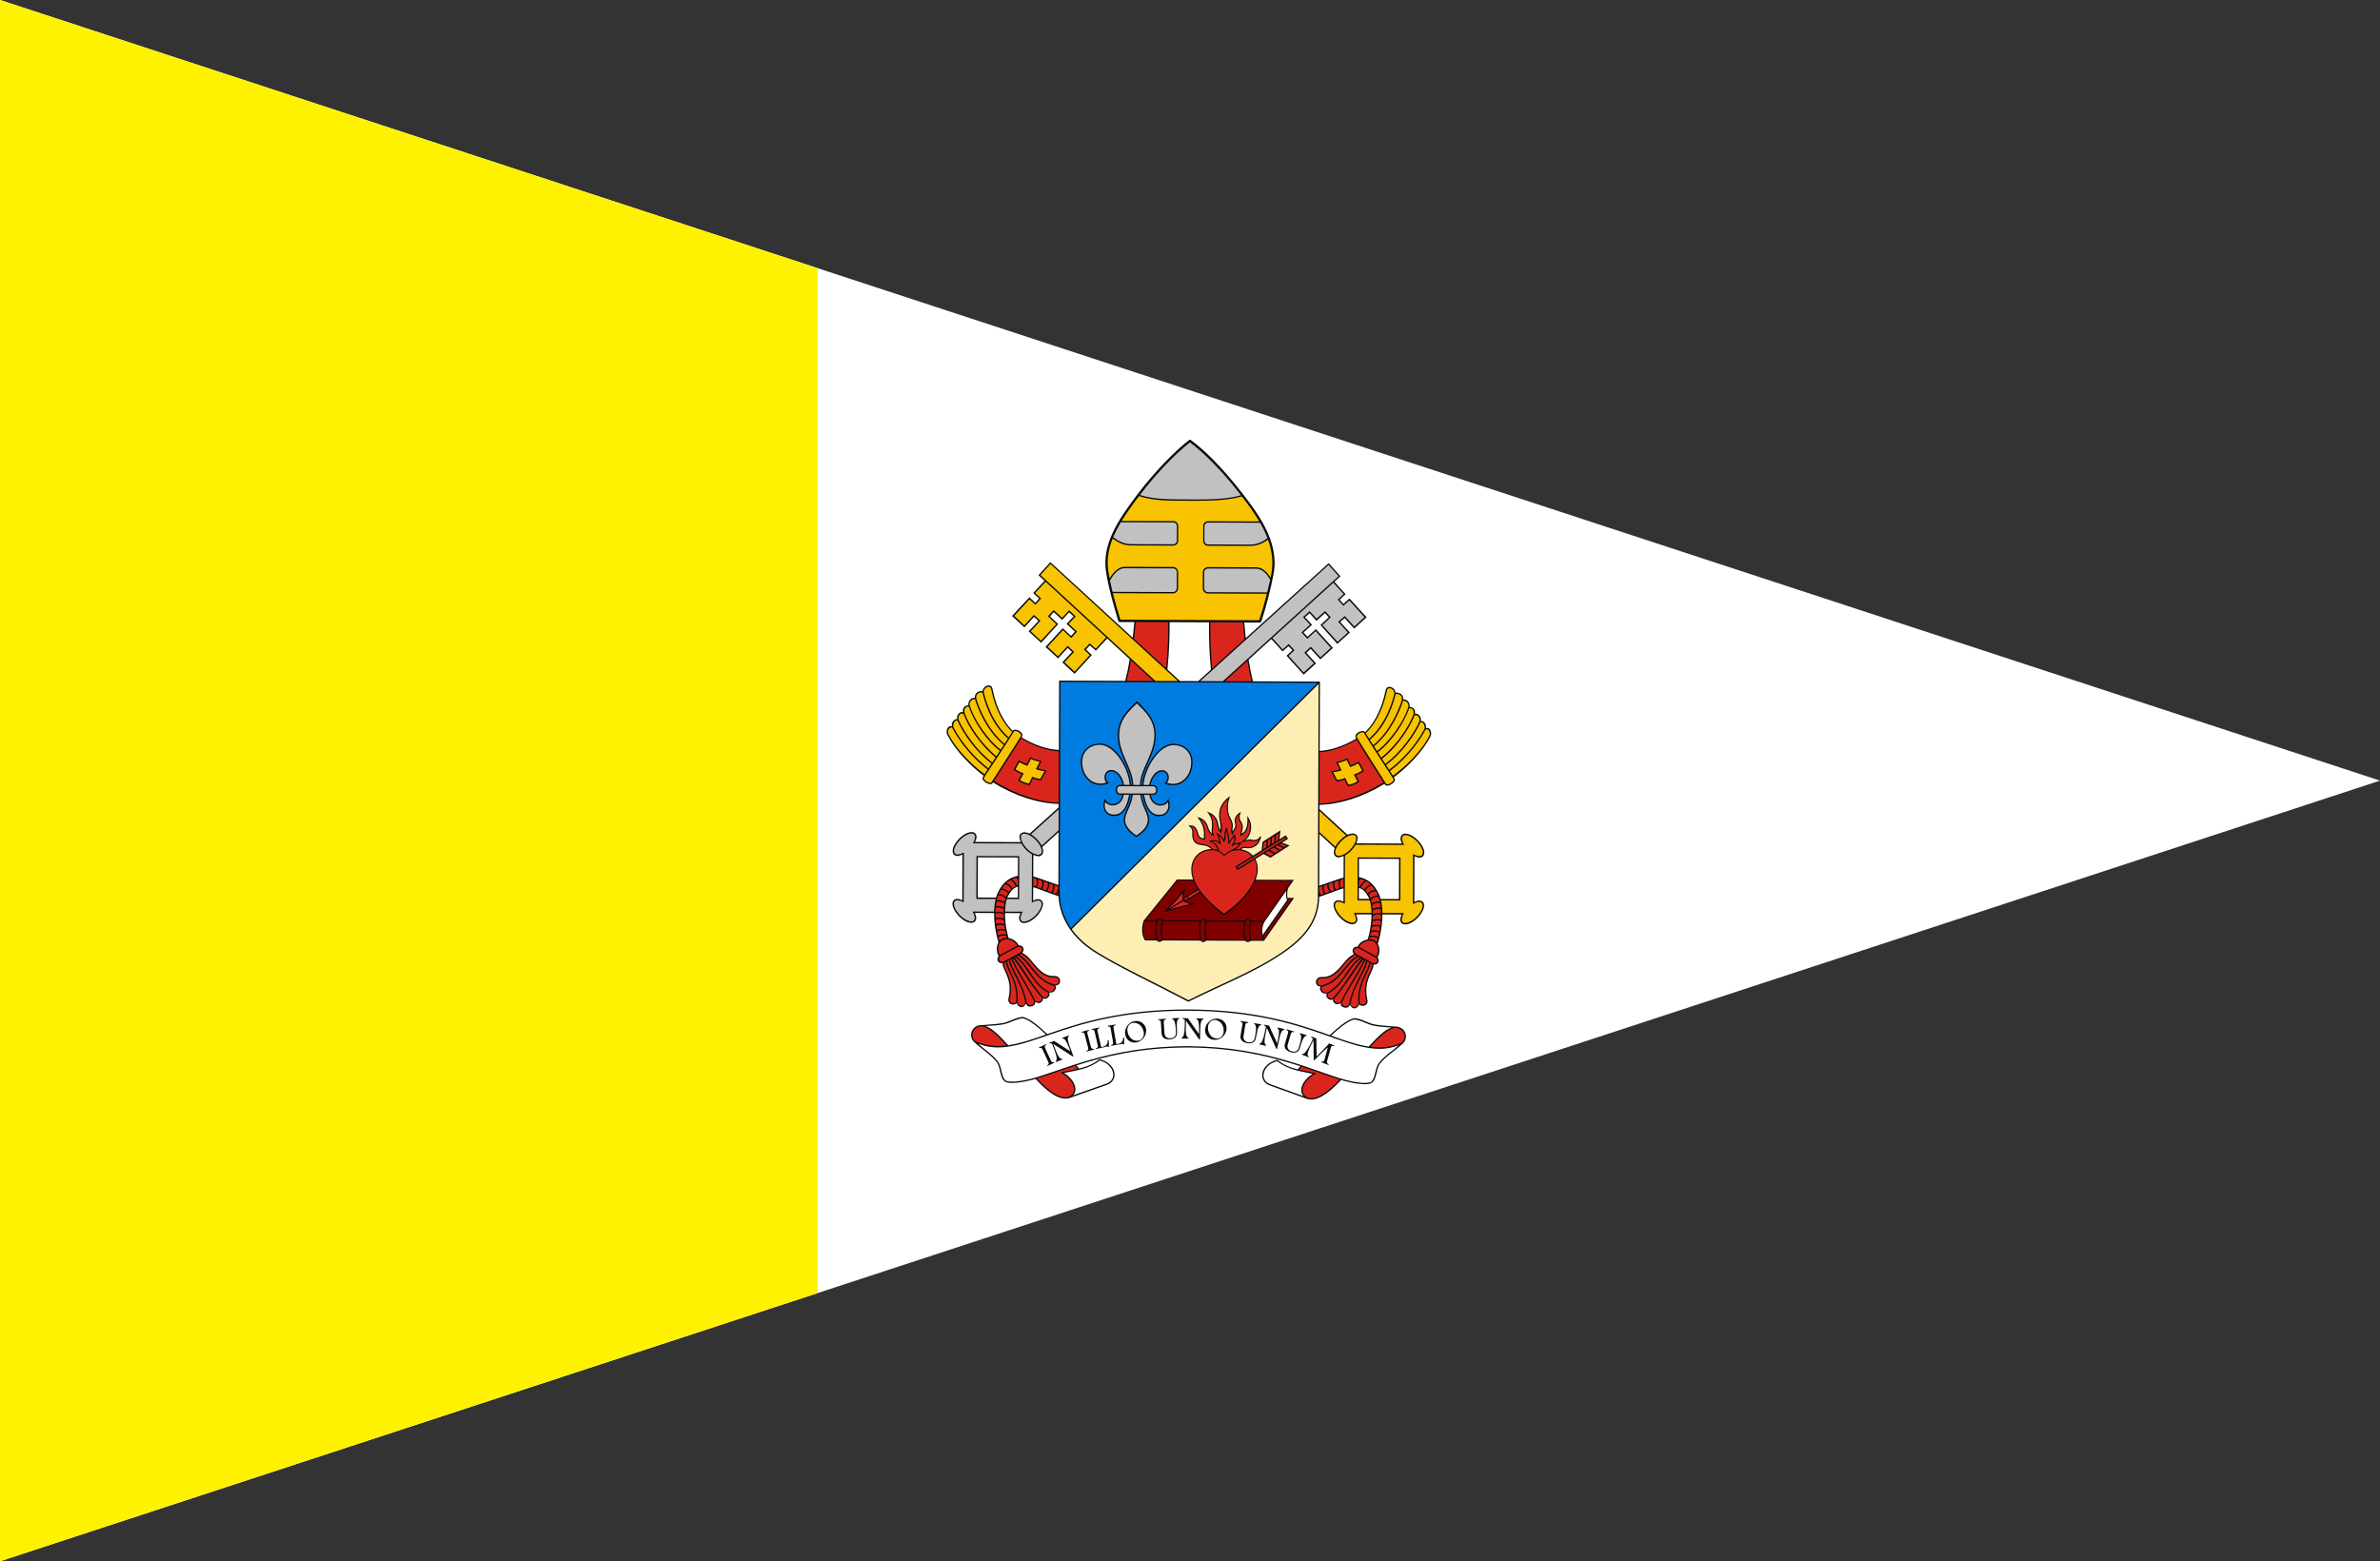<?xml version="1.0" encoding="UTF-8" standalone="no"?>
<!-- Created with Inkscape (http://www.inkscape.org/) -->

<svg
   width="729.049"
   height="478.332"
   id="svg2"
   version="1.1"
   inkscape:version="1.4 (86a8ad7, 2024-10-11)"
   sodipodi:docname="Papal_Pennant_of_Pope_Leo XIV.svg"
   xmlns:inkscape="http://www.inkscape.org/namespaces/inkscape"
   xmlns:sodipodi="http://sodipodi.sourceforge.net/DTD/sodipodi-0.dtd"
   xmlns="http://www.w3.org/2000/svg"
   xmlns:svg="http://www.w3.org/2000/svg"
   xmlns:rdf="http://www.w3.org/1999/02/22-rdf-syntax-ns#"
   xmlns:cc="http://creativecommons.org/ns#"
   xmlns:dc="http://purl.org/dc/elements/1.1/">
  <rect width="100%" height="100%" fill="#333333" stroke="none"/>
  <defs
     id="defs4" />
  <sodipodi:namedview
     id="base"
     pagecolor="#ffffff"
     bordercolor="#666666"
     borderopacity="1.0"
     inkscape:pageopacity="0.0"
     inkscape:pageshadow="2"
     inkscape:zoom="1.057012"
     inkscape:cx="254.01793"
     inkscape:cy="265.84372"
     inkscape:document-units="px"
     inkscape:current-layer="layer1"
     showgrid="false"
     inkscape:object-paths="true"
     inkscape:snap-intersection-paths="true"
     inkscape:object-nodes="true"
     inkscape:snap-smooth-nodes="true"
     inkscape:snap-midpoints="false"
     inkscape:snap-object-midpoints="true"
     inkscape:snap-global="false"
     fit-margin-top="0"
     fit-margin-left="0"
     fit-margin-right="0"
     fit-margin-bottom="0"
     inkscape:window-width="1920"
     inkscape:window-height="1020"
     inkscape:window-x="-8"
     inkscape:window-y="-8"
     inkscape:window-maximized="1"
     inkscape:showpageshadow="2"
     inkscape:pagecheckerboard="0"
     inkscape:deskcolor="#d1d1d1" />
  <g
     inkscape:label="Layer 1"
     inkscape:groupmode="layer"
     id="layer1"
     transform="translate(0.34,-277.54)">
    <path
       id="path3016-7"
       style="fill:#ffffff;fill-opacity:1;stroke:none;stroke-width:0.5;stroke-miterlimit:4;stroke-dasharray:none"
       d="m -0.34,277.54 2e-8,478.332 L 728.71,516.706 Z"
       inkscape:connector-curvature="0"
       sodipodi:nodetypes="cccc" />
    <path
       id="path3016"
       style="fill:#fff200;fill-opacity:1;stroke:none"
       d="m -0.34,277.54 2e-8,478.332 C 83.169,728.477 166.678,701.082 250.187,673.687 c 0,-172.096 -0.005,-194.655 -0.005,-313.962 z"
       inkscape:connector-curvature="0"
       sodipodi:nodetypes="ccccc" />
    <g
       id="g2"
       transform="matrix(0.416,0,0,0.416,55.574,320.582)">
      <path
         class="fil0"
         d="m 634.74,324.212 -8.334,9.112 4.41,4.019 -2.891,3.15 -4.339,-4.089 -12.775,13.788 9.113,8.39 7.051,-7.699 3.29,2.891 -7.191,7.769 9.169,8.39 12.55,-13.788 -6.089,-5.71 2.82,-3.08 6.23,5.711 5.077,-5.6 3.36,3.032 -5.217,5.529 6.229,5.711 -2.961,3.149 -6.089,-5.71 -12.691,13.788 9.239,8.461 7.121,-7.699 3.149,2.961 -7.121,7.699 9.029,8.39 12.691,-13.859 -4.269,-4.018 2.82,-3.08 4.41,3.949 8.362,-9.023 16.601,15.298 c -0.921,5.43 -2.009,10.774 -3.302,15.925 l -48.708,-0.177 -0.186,51.094 c -8.218,-0.452 -17.404,-3.289 -27.42,-9.261 0.076,-0.136 0.149,-0.266 0.216,-0.388 0.561,-1.026 0.436,-2.104 -0.274,-2.979 -0.485,-0.599 -1.159,-1.132 -1.834,-1.503 -1.235,-0.726 -3.726,-1.428 -4.661,0.107 -5.607,-5.641 -11.815,-15.199 -14.959,-31.289 -0.277,-1.125 -0.906,-1.829 -1.748,-2.113 -0.842,-0.284 -1.825,-0.147 -2.669,0.201 -1.477,0.697 -2.734,2.081 -2.811,3.977 -1.107,-0.559 -3.101,0.148 -4.071,0.897 -1.032,0.797 -1.763,2.1 -1.656,3.984 -1.137,-0.279 -2.363,0.328 -3.169,1.006 -1.239,1.044 -1.826,2.938 -1.568,4.508 -2.123,-0.238 -4.606,1.696 -3.936,5.014 -1.254,-0.487 -2.659,0.332 -3.3,1.188 -0.916,0.98 -1.36,2.39 -1.015,4.077 -1.467,-0.349 -2.686,0.732 -3.369,1.894 -0.525,0.893 -0.681,2.035 -0.531,3.325 -0.956,-0.482 -2.015,-0.134 -2.692,0.635 -1.515,1.786 -1.305,4.189 -0.734,5.28 5.801,11.949 18.326,24.102 26.835,30.373 -0.338,0.537 -0.584,0.931 -0.685,1.181 -0.212,0.421 -0.214,0.772 -0.145,1.193 0.069,0.351 0.348,0.774 0.628,1.126 0.489,0.704 1.329,1.339 2.24,1.834 0.841,0.495 1.753,0.849 2.595,0.922 0.421,0.072 0.843,0.003 1.194,-0.136 0.352,-0.209 0.634,-0.489 0.776,-0.84 0.043,-0.062 0.124,-0.182 0.237,-0.351 16.299,10.079 32.86,15.372 48.382,15.871 l -0.009,2.507 -21.393,19.35 c -1.218,-0.584 -2.399,-0.922 -3.473,-0.984 -1.193,-0.074 -2.248,0.273 -3.023,0.972 -1.859,1.677 -0.758,4.391 0.047,6.25 l -33.708,-0.123 c 0.496,-1.122 0.991,-2.173 1.065,-3.156 0.075,-1.264 -0.202,-2.389 -0.972,-3.094 -1.189,-1.268 -3.226,-1.276 -5.335,-0.511 -2.039,0.695 -4.362,2.231 -6.406,4.331 -2.114,2.099 -3.598,4.411 -4.378,6.445 -0.71,2.104 -0.717,4.141 0.472,5.339 0.77,0.775 1.892,1.06 3.086,0.994 0.984,-0.137 2.109,-0.554 3.164,-1.042 l -0.123,33.708 c -1.052,-0.495 -2.173,-0.991 -3.156,-1.065 -1.194,-0.074 -2.318,0.202 -3.093,0.972 -1.198,1.189 -1.205,3.156 -0.511,5.195 0.765,2.11 2.231,4.432 4.33,6.617 2.029,2.114 4.341,3.667 6.375,4.377 2.104,0.71 4.141,0.717 5.339,-0.472 0.775,-0.77 1.06,-1.892 0.994,-3.086 -0.137,-0.984 -0.554,-2.109 -1.042,-3.234 l 14.195,0.052 c -0.018,2.796 0.159,5.726 0.521,8.71 0.517,4.261 1.425,8.635 2.7,12.904 -0.522,0.905 -0.873,1.931 -1.072,2.973 -0.359,2.246 -0.087,4.635 0.89,6.464 0.112,0.218 0.233,0.421 0.36,0.613 -0.941,1.073 -1.245,2.515 -0.587,3.74 0.618,1.196 2.006,1.741 3.426,1.552 0.01,1.743 0.735,3.473 1.606,5.349 2.02,4.572 5.019,10.271 2.876,20.165 v 0 c -0.355,1.122 -0.289,2.176 0.06,2.95 0.348,0.774 0.908,1.338 1.679,1.692 1.332,0.637 3.018,0.292 4.216,-0.617 0.556,1.617 1.886,2.816 3.431,2.821 1.474,0.075 2.673,-1.184 3.31,-2.727 0.348,0.844 0.767,1.618 1.398,1.901 0.841,0.425 1.824,0.498 2.738,0.291 0.843,-0.208 1.618,-0.696 2.252,-1.326 0.423,-0.56 0.497,-1.333 0.499,-2.035 1.051,0.706 2.313,1.273 3.509,0.715 0.774,-0.278 1.408,-0.838 1.832,-1.538 0.353,-0.56 0.356,-1.263 0.288,-1.965 0.491,0.282 1.051,0.636 1.543,0.567 0.843,-0.067 1.547,-0.416 2.18,-0.905 0.564,-0.489 0.988,-1.19 1.201,-1.962 0.142,-0.561 -0.136,-1.194 -0.345,-1.827 1.474,0.286 3.02,-0.059 3.937,-1.109 0.564,-0.63 0.988,-1.401 1.132,-2.173 0.072,-0.632 -0.207,-1.124 -0.485,-1.687 1.124,-0.206 2.249,-0.554 2.743,-1.254 0.705,-0.77 0.849,-1.752 0.712,-2.736 -0.137,-0.913 -0.626,-1.758 -1.396,-2.393 -0.77,-0.635 -1.752,-0.919 -2.877,-0.713 l 0.07,-0.07 c -3.863,0.127 -6.808,-1.148 -9.329,-3.194 -2.521,-1.976 -4.688,-4.652 -6.786,-7.188 -2.098,-2.536 -4.196,-4.931 -6.859,-6.345 -0.217,-0.124 -0.438,-0.24 -0.663,-0.346 1.032,-1.086 1.377,-2.62 0.678,-3.867 -0.603,-1.165 -1.899,-1.714 -3.286,-1.566 -0.081,-0.208 -0.176,-0.416 -0.287,-0.624 -1.047,-1.9 -3.007,-3.452 -5.251,-4.303 -0.616,-0.234 -1.247,-0.409 -1.884,-0.517 -1.117,-3.816 -1.87,-7.679 -2.286,-11.366 -0.256,-2.447 -0.37,-4.811 -0.355,-7.024 l 11.476,0.042 c -0.496,1.122 -0.991,2.244 -1.065,3.227 -0.074,1.194 0.202,2.318 0.972,3.093 1.19,1.198 3.156,1.206 5.265,0.511 2.109,-0.694 4.362,-2.231 6.477,-4.33 2.115,-2.17 3.598,-4.482 4.308,-6.586 0.78,-2.034 0.787,-4 -0.473,-5.198 -0.7,-0.775 -1.822,-1.06 -3.016,-0.994 -0.983,0.067 -2.109,0.554 -3.234,1.042 l 0.036,-9.874 c 1.929,0.572 3.903,1.237 5.765,1.967 4.546,1.782 8.801,3.327 12.869,4.682 1.173,19.114 12.918,33.047 28.949,42.665 18.219,11.021 42.546,22.346 66.447,34.933 l 0.28,0.142 0.211,-0.14 c 23.639,-11.853 48.393,-21.313 69.302,-35.564 15.739,-10.699 26.589,-23.006 26.824,-41.596 3.832,-1.262 7.835,-2.69 12.094,-4.323 1.867,-0.716 3.846,-1.367 5.779,-1.925 l -0.035,9.874 c -1.122,-0.496 -2.244,-0.991 -3.227,-1.065 -1.194,-0.074 -2.318,0.202 -3.023,0.972 -1.268,1.189 -1.276,3.156 -0.51,5.195 0.695,2.109 2.161,4.432 4.26,6.617 2.099,2.114 4.341,3.667 6.445,4.377 2.104,0.71 4.07,0.717 5.269,-0.472 0.775,-0.77 1.06,-1.892 0.994,-3.087 -0.067,-0.983 -0.554,-2.109 -1.042,-3.234 l 11.476,0.042 c 0,2.213 -0.132,4.576 -0.406,7.021 -0.443,3.684 -1.224,7.542 -2.369,11.35 -0.637,0.104 -1.27,0.274 -1.888,0.503 -2.25,0.835 -4.222,2.372 -5.282,4.265 -0.113,0.208 -0.21,0.415 -0.292,0.622 -1.386,-0.158 -2.687,0.382 -3.298,1.542 -0.708,1.242 -0.374,2.779 0.65,3.872 -0.226,0.105 -0.448,0.219 -0.665,0.342 -2.674,1.395 -4.789,3.775 -6.905,6.295 -2.116,2.521 -4.303,5.181 -6.838,7.138 -2.536,2.027 -5.49,3.281 -9.351,3.126 l 0.07,0.071 c -1.123,-0.215 -2.107,0.063 -2.882,0.692 -0.775,0.629 -1.269,1.47 -1.413,2.382 -0.144,0.983 -0.008,1.966 0.692,2.741 0.489,0.704 1.611,1.059 2.734,1.274 -0.283,0.561 -0.566,1.051 -0.498,1.684 0.138,0.773 0.556,1.547 1.116,2.181 0.909,1.057 2.453,1.413 3.929,1.138 -0.213,0.631 -0.496,1.262 -0.358,1.825 0.208,0.773 0.627,1.477 1.187,1.971 0.63,0.494 1.331,0.848 2.174,0.921 0.491,0.072 1.054,-0.277 1.547,-0.556 -0.073,0.702 -0.075,1.404 0.274,1.967 0.419,0.704 1.049,1.268 1.82,1.552 1.192,0.567 2.458,0.009 3.514,-0.689 -0.004,0.702 0.065,1.475 0.484,2.039 0.63,0.634 1.4,1.129 2.242,1.343 0.912,0.214 1.896,0.147 2.74,-0.271 0.633,-0.279 1.057,-1.05 1.412,-1.891 0.626,1.547 1.816,2.816 3.291,2.751 1.545,0.006 2.883,-1.183 3.451,-2.796 1.191,0.917 2.875,1.275 4.211,0.647 0.774,-0.348 1.338,-0.908 1.692,-1.68 0.354,-0.771 0.428,-1.824 0.081,-2.949 v 0 c -2.071,-9.909 0.97,-15.587 3.023,-20.144 0.885,-1.87 1.622,-3.594 1.644,-5.337 1.419,0.2 2.81,-0.336 3.437,-1.527 0.667,-1.22 0.373,-2.665 -0.56,-3.744 0.129,-0.191 0.252,-0.394 0.365,-0.611 0.99,-1.822 1.279,-4.209 0.936,-6.457 -0.192,-1.043 -0.534,-2.072 -1.05,-2.981 1.305,-4.26 2.245,-8.627 2.793,-12.884 0.384,-2.982 0.582,-5.91 0.584,-8.706 l 14.195,0.052 c -0.496,1.122 -0.921,2.244 -1.065,3.226 -0.075,1.194 0.202,2.318 0.972,3.094 1.19,1.198 3.226,1.206 5.335,0.511 2.039,-0.695 4.362,-2.231 6.406,-4.331 2.115,-2.169 3.598,-4.482 4.378,-6.585 0.709,-2.034 0.717,-4 -0.473,-5.198 -0.769,-0.775 -1.892,-1.06 -3.086,-0.994 -0.983,0.067 -2.109,0.554 -3.164,1.042 l 0.123,-33.708 c 1.052,0.495 2.174,0.921 3.156,1.065 1.193,0.074 2.318,-0.202 3.093,-0.972 1.198,-1.189 1.206,-3.226 0.511,-5.335 -0.765,-2.039 -2.231,-4.362 -4.33,-6.477 -2.029,-2.114 -4.341,-3.667 -6.375,-4.377 -2.104,-0.78 -4.141,-0.788 -5.339,0.472 -0.775,0.699 -1.06,1.822 -0.994,3.086 0.066,0.983 0.554,2.039 1.042,3.164 l -33.708,-0.123 c 0.819,-1.853 1.939,-4.559 0.092,-6.25 -0.77,-0.705 -1.822,-1.06 -3.016,-0.994 -1.074,0.054 -2.257,0.384 -3.48,0.959 l -20.613,-18.919 0.011,-3.112 c 15.34,-0.511 31.709,-5.676 47.856,-15.499 0.112,0.171 0.192,0.291 0.234,0.353 0.139,0.352 0.419,0.634 0.77,0.846 0.351,0.142 0.772,0.213 1.193,0.145 0.843,-0.067 1.757,-0.415 2.602,-0.903 0.915,-0.488 1.76,-1.117 2.254,-1.818 0.282,-0.35 0.564,-0.77 0.636,-1.121 0.072,-0.421 0.073,-0.772 -0.136,-1.194 -0.1,-0.251 -0.343,-0.647 -0.677,-1.186 8.554,-6.209 21.167,-18.27 27.055,-30.178 0.579,-1.086 0.806,-3.487 -0.696,-5.285 -0.672,-0.773 -1.728,-1.13 -2.688,-0.654 0.159,-1.289 0.011,-2.432 -0.507,-3.329 -0.674,-1.167 -1.885,-2.257 -3.355,-1.919 0.357,-1.684 -0.076,-3.098 -0.986,-4.084 -0.635,-0.861 -2.034,-1.69 -3.292,-1.212 0.694,-3.313 -1.775,-5.265 -3.9,-5.042 0.27,-1.568 -0.304,-3.466 -1.535,-4.519 -0.801,-0.684 -2.023,-1.3 -3.161,-1.029 0.121,-1.882 -0.6,-3.191 -1.627,-3.996 -0.965,-0.755 -2.953,-1.477 -4.065,-0.926 -0.063,-1.896 -1.31,-3.289 -2.782,-3.997 -0.841,-0.354 -1.824,-0.498 -2.668,-0.22 -0.844,0.278 -1.478,0.978 -1.763,2.1 -3.261,16.067 -9.538,25.58 -15.186,31.18 -0.924,-1.541 -3.421,-0.858 -4.661,-0.141 -0.677,0.366 -1.355,0.894 -1.845,1.489 -0.716,0.87 -0.849,1.947 -0.295,2.977 0.066,0.122 0.138,0.253 0.213,0.389 -9.798,5.747 -18.788,8.523 -26.846,9.026 l 0.186,-51.066 -49.352,-0.179 c -1.255,-5.162 -2.304,-10.517 -3.186,-15.955 l 16.715,-15.18 8.296,9.084 4.439,-3.917 2.798,3.1 -4.298,3.987 12.59,13.951 9.089,-8.324 -7.065,-7.751 3.171,-2.938 7.065,7.751 9.3,-8.393 -12.59,-13.88 -6.13,5.665 -2.938,-3.17 6.271,-5.665 -5.177,-5.567 3.382,-3.007 5.036,5.637 6.271,-5.666 2.798,3.1 -6.13,5.666 12.45,13.879 9.23,-8.323 -7.134,-7.821 3.311,-2.867 6.994,7.75 9.174,-8.323 -12.675,-13.881 -4.369,4.057 -2.868,-3.171 4.439,-3.987 -8.267,-9.173 4.453,-4.044 -8.323,-9.3 -0.35,-0.352 -61.067,55.236 c -0.417,-3.875 -0.769,-7.741 -1.068,-11.561 l 11.632,0.043 c 0.351,9.9e-4 0.633,-0.208 0.775,-0.559 3.335,-9.469 7.182,-24.553 9.188,-35.361 4.37,-23.651 -11.495,-44.706 -25.686,-62.595 -12.023,-15.283 -25.737,-29.097 -35.474,-36.015 -0.048,-0.029 -0.097,-0.052 -0.143,-0.071 l -0.587,-0.002 c -0.088,0.034 -0.174,0.081 -0.253,0.14 -11.62,9.017 -26.354,24.484 -38.35,40.381 -13.831,18.279 -25.834,36.143 -22.958,56.168 1.851,12.296 5.597,25.162 9.135,36.972 0.139,0.351 0.419,0.563 0.771,0.565 l 10.99,0.04 c -0.327,3.82 -0.707,7.686 -1.153,11.56 l -60.661,-55.677 -0.352,0.35 -8.39,9.239 4.423,4.076 z M 599.018,557.587 c 0.443,-1.583 0.991,-3.042 1.65,-4.348 3.394,-6.659 7.789,-10.351 14.439,-11.664 l 0.049,-13.494 -29.495,-0.107 -0.107,29.565 13.464,0.049 z m 16.06,-8.093 c -3.459,0.944 -5.577,3.937 -7.188,6.932 -0.193,0.363 -0.374,0.761 -0.545,1.192 l 7.703,0.029 z m 267.135,9.133 c -0.431,-1.587 -0.969,-3.049 -1.618,-4.36 -3.346,-6.684 -7.714,-10.407 -14.354,-11.769 l 0.049,-13.494 29.495,0.107 -0.108,29.565 -13.464,-0.049 z m -16.001,-8.21 c 3.452,0.969 5.548,3.977 7.138,6.984 0.191,0.364 0.369,0.764 0.536,1.196 l -7.704,-0.029 z m -29.208,-1.554 0.138,-38.128 11.306,10.419 c -0.065,0.162 -0.124,0.322 -0.179,0.481 -0.78,2.104 -0.788,4.141 0.472,5.339 1.647,1.825 4.399,0.754 6.25,-0.048 l -0.058,15.961 c -2.007,0.492 -3.737,1.083 -5.752,1.79 -4.489,1.573 -8.498,2.956 -12.177,4.186 z m -210.593,-6.817 0.058,-15.961 c 1.846,0.815 4.589,1.906 6.25,0.092 1.268,-1.189 1.276,-3.226 0.511,-5.335 -0.054,-0.159 -0.112,-0.32 -0.176,-0.482 l 12.024,-10.92 -0.141,38.93 c -3.844,-1.312 -8.045,-2.794 -12.786,-4.494 -2.011,-0.721 -3.736,-1.325 -5.74,-1.832 z m 108.055,-143.933 -9.265,-8.503 c 1.368,-13.105 1.695,-25.321 1.614,-34.853 l 29.079,0.106 c -0.151,9.529 0.086,21.744 1.358,34.857 l -9.335,8.443 -13.452,-0.049 z"
         id="path7"
         style="clip-rule:evenodd;fill:#0a0b0c;fill-rule:evenodd;stroke-width:10.162;image-rendering:optimizeQuality;shape-rendering:geometricPrecision;text-rendering:geometricPrecision" />
      <path
         class="fil0"
         d="m 675.198,676.558 0.281,0.071 c 5.964,1.567 9.602,5.372 10.571,9.308 0.969,3.936 -0.801,7.933 -5.232,9.532 l -26.17,9.216 -1.534,0.586 c -1.598,0.468 -3.683,0.496 -5.338,0.164 -3.716,-0.746 -7.626,-3.123 -11.564,-6.476 -2.68,-2.223 -5.385,-4.902 -8.106,-7.832 -1.226,0.353 -2.425,0.681 -3.596,0.977 -3.304,0.831 -7.309,1.589 -10.822,1.857 -1.756,0.204 -3.442,0.198 -4.846,0.053 -1.334,-0.146 -2.527,-0.361 -3.297,-0.996 -2.032,-1.342 -2.724,-4.153 -3.416,-6.965 -0.622,-2.811 -1.244,-5.693 -2.712,-7.454 -5.086,-6.037 -9.907,-8.517 -15.897,-14.115 l -0.203,-0.13 c -2.451,-1.975 -3.281,-5.349 -2.218,-8.084 0.993,-2.734 3.738,-4.971 8.019,-4.816 8.8e-4,0 0.002,0 0.003,0 8.8e-4,0 9.9e-4,0 0.002,0 1.7e-4,0 1.7e-4,0 3.4e-4,0 8.8e-4,0 9.8e-4,0 0.002,0 8.8e-4,0 9.9e-4,0 0.002,0 8.8e-4,0 0.002,0 0.003,0 8.8e-4,0 9.9e-4,0 0.002,0 8.8e-4,0 0.002,0 0.003,0 8.8e-4,0 0.002,0 0.003,0 8.8e-4,0 0.002,0 0.003,0 8.8e-4,0 0.002,0 0.003,0 8.7e-4,0 0.002,0 0.003,0 8.7e-4,0 0.002,0 0.003,0 8.8e-4,0 0.002,0 0.003,0 8.8e-4,0 0.002,0 0.003,0 8.8e-4,0 0.003,0 0.004,0 8.8e-4,0 0.002,0 0.003,0 8.9e-4,1.7e-4 0.002,1.7e-4 0.004,1.7e-4 9.8e-4,0 0.002,0 0.003,0 9.8e-4,0 0.003,0 0.004,0 9.9e-4,0 0.002,0 0.004,0 9.8e-4,0 0.003,0 0.004,0 9.9e-4,0 0.002,0 0.004,0 9.9e-4,0 0.003,0 0.004,0 9.8e-4,0 0.003,0 0.004,0 9.9e-4,0 0.002,0 0.004,0 0.019,1.8e-4 0.041,1.8e-4 0.07,3.5e-4 6.392,-0.398 10.326,-0.735 14.612,-1.422 5.2,-0.964 9.285,-4.18 14.975,-4.58 l 0.07,3.5e-4 -1.7e-4,0.07 c 3.789,0.927 8.202,3.962 13.032,8.194 1.578,1.363 3.2,2.849 4.849,4.43 0.781,-0.271 1.571,-0.545 2.371,-0.822 22.598,-7.768 52.76,-17.398 101.405,-17.328 0.172,0 0.347,0 0.521,0 48.64,0.285 78.728,10.133 101.269,18.065 0.798,0.283 1.586,0.562 2.365,0.839 1.66,-1.568 3.293,-3.043 4.881,-4.394 4.861,-4.196 9.296,-7.2 13.092,-8.099 l 3.1e-4,-0.07 0.07,3.4e-4 c 5.687,0.442 9.748,3.687 14.941,4.689 4.281,0.718 8.213,1.083 14.602,1.528 0.029,0 0.052,1.2e-4 0.07,1.2e-4 0,0 0.004,0 0.004,0 0,0 0.004,0 0.004,0 0,0 0.004,0 0.004,0 0,0 0.004,0 0.004,1.8e-4 0,0 0.004,0 0.004,0 0,0 0.004,0 0.004,0 0,0 0.004,0 0.004,0 0,0 0,0 0.004,0 0,0 0.004,0 0.004,0 0,0 0,0 0.004,0 0,0 0.004,0 0.004,0 0,0 0,0 0.004,0 0,0 0,0 0.004,0 0,0 0,0 0.004,0 0,0 0,0 0.004,0 0,0 0,0 0.004,0 0,0 0,0 0.004,0 0,0 0,0 0.004,0 0,0 0,1.8e-4 0.004,1.8e-4 0,0 0,0 0,0 0,0 0,0 0.004,0 0,0 0,0 0.004,0 0,0 0,0 0,0 1.2e-4,0 1.2e-4,0 3e-4,0 0,0 0,0 0,0 0,0 0,0 0.004,0 4.281,-0.123 7.01,2.133 7.983,4.875 1.043,2.743 0.188,6.11 -2.277,8.068 l -0.204,0.128 c -6.03,5.554 -10.869,7.999 -15.999,13.999 -1.481,1.75 -2.124,4.627 -2.766,7.434 -0.713,2.807 -1.425,5.613 -3.467,6.94 -0.775,0.629 -1.969,0.836 -3.304,0.971 -1.405,0.136 -3.091,0.129 -4.845,-0.087 -3.51,-0.294 -7.51,-1.081 -10.808,-1.935 -1.17,-0.305 -2.366,-0.641 -3.589,-1.003 -2.742,2.909 -5.467,5.569 -8.163,7.773 -3.962,3.324 -7.89,5.672 -11.61,6.391 -1.658,0.32 -3.742,0.277 -5.337,-0.203 l -1.53,-0.597 -26.102,-9.406 c -4.418,-1.631 -6.159,-5.641 -5.162,-9.57 0.997,-3.929 4.663,-7.708 10.638,-9.231 l 0.281,-0.069 0.14,0.141 c 4.757,3.857 9.735,5.679 14.812,6.923 0.668,-0.758 1.343,-1.522 2.023,-2.292 -20.564,-6.728 -47.003,-13.572 -82.445,-13.788 -35.443,-0.042 -61.931,6.61 -82.543,13.188 0.675,0.775 1.344,1.544 2.007,2.307 5.086,-1.206 10.077,-2.992 14.862,-6.815 l 0.141,-0.14 z"
         id="path9"
         style="clip-rule:evenodd;fill:#0a0b0c;fill-rule:evenodd;stroke-width:10.162;image-rendering:optimizeQuality;shape-rendering:geometricPrecision;text-rendering:geometricPrecision" />
      <path
         class="fil1"
         d="m 740.829,640.91 c -48.655,-0.035 -78.742,9.546 -101.31,17.328 -11.321,3.891 -20.673,7.299 -29.597,8.811 -8.362,1.444 -15.429,1.417 -23.985,-1.774 5.46,4.936 9.289,6.847 14.184,12.694 1.748,2.043 2.369,5.065 2.991,7.806 0.692,2.811 1.385,5.412 2.996,6.472 0.49,0.423 1.543,0.708 2.806,0.783 1.334,0.145 2.949,0.151 4.705,0.017 3.442,-0.338 7.378,-1.027 10.611,-1.857 23.223,-5.855 57.409,-24.05 115.666,-24.155 0.576,0 1.152,0 1.728,0.007 58.223,0.538 92.264,18.972 115.437,24.995 3.227,0.854 7.157,1.571 10.597,1.935 1.755,0.147 3.37,0.153 4.705,0.017 1.264,-0.065 2.319,-0.343 2.812,-0.762 1.619,-1.047 2.331,-3.643 3.043,-6.45 0.642,-2.736 1.285,-5.754 3.048,-7.784 4.937,-5.811 8.78,-7.694 14.275,-12.59 -8.579,3.129 -15.645,3.105 -23.997,1.599 -8.913,-1.577 -18.241,-5.052 -29.532,-9.026 -22.511,-7.946 -52.527,-17.745 -101.182,-18.065 z m 132.648,26.404 c -0.594,-0.089 -1.19,-0.188 -1.79,-0.296 -7.875,-1.352 -16.198,-4.291 -25.935,-7.753 1.506,-1.442 2.983,-2.8 4.419,-4.053 4.79,-4.056 9.155,-6.99 12.529,-7.82 5.335,0.441 9.327,3.545 14.801,4.619 4,0.717 7.356,0.92 12.903,1.292 -4.007,1.25 -7.586,4.346 -12.167,8.964 -1.56,1.57 -3.149,3.267 -4.759,5.047 z m -67.453,10.74 c 8.473,6.702 17.419,7.328 26.26,9.396 -3.66,2.164 -6.548,5.314 -7.894,8.68 -1.002,2.577 -0.949,5.767 1.171,7.75 l -24.692,-8.889 c -4.068,-1.49 -5.53,-4.936 -4.604,-8.444 0.926,-3.508 4.067,-7.039 9.76,-8.493 z M 607.993,666.349 c 0.595,-0.085 1.192,-0.179 1.792,-0.283 7.885,-1.295 16.228,-4.173 25.991,-7.564 -1.496,-1.453 -2.962,-2.822 -4.389,-4.085 -4.76,-4.09 -9.104,-7.056 -12.472,-7.911 -5.339,0.402 -9.353,3.477 -14.834,4.511 -4.005,0.688 -7.363,0.867 -12.912,1.198 3.998,1.278 7.554,4.401 12.102,9.052 1.548,1.582 3.125,3.289 4.722,5.082 z m 67.373,11.231 c -8.521,6.64 -17.472,7.201 -26.328,9.205 3.644,2.19 6.509,5.361 7.831,8.737 0.983,2.584 0.907,5.774 -1.227,7.741 l 24.756,-8.709 c 4.079,-1.46 5.566,-4.896 4.666,-8.41 -0.9,-3.514 -4.015,-7.069 -9.698,-8.564 z"
         id="path11"
         style="clip-rule:evenodd;fill:#ffffff;fill-rule:evenodd;stroke-width:10.162;image-rendering:optimizeQuality;shape-rendering:geometricPrecision;text-rendering:geometricPrecision" />
      <path
         class="fil2"
         d="m 870.545,594.962 0.207,1.054 c 0.492,-0.069 1.967,-0.063 3.37,0.153 1.333,0.216 2.736,0.712 3.155,1.346 l 0.915,-0.629 c -0.838,-1.197 -2.312,-1.624 -3.856,-1.84 -1.474,-0.286 -3.019,-0.292 -3.792,-0.084 z"
         id="path13"
         style="clip-rule:evenodd;fill:#00ff00;fill-rule:evenodd;stroke-width:10.162;image-rendering:optimizeQuality;shape-rendering:geometricPrecision;text-rendering:geometricPrecision" />
      <path
         class="fil0"
         d="m 642.074,679.175 -5.206,2.439 -0.209,-0.493 c 0.633,-0.349 0.986,-0.628 1.127,-0.979 0.071,-0.351 0.003,-0.843 -0.276,-1.476 l -4.25,-9.215 c -0.279,-0.633 -0.628,-1.056 -0.979,-1.127 -0.28,-0.142 -0.772,-0.073 -1.405,0.206 l -0.279,-0.563 5.205,-2.369 0.279,0.492 c -0.633,0.349 -1.056,0.628 -1.127,0.979 -0.142,0.35 -0.003,0.843 0.276,1.476 l 4.25,9.215 c 0.488,1.055 1.329,1.409 2.384,0.922 z m 10.675,-19.554 c -1.337,0.627 -1.135,3.086 0.465,7.375 l 2.782,7.384 -0.493,0.209 -14.293,-9.181 1.53,4.079 c 0.766,1.899 1.323,3.235 1.811,4.15 1.116,2.04 2.166,2.957 3.15,2.75 l 0.209,0.492 -4.782,1.809 -0.209,-0.563 c 1.267,-0.698 0.995,-3.437 -0.883,-8.29 l -1.391,-3.727 c -0.279,-0.633 -0.558,-1.055 -0.839,-1.127 -0.351,-0.142 -0.842,-0.143 -1.405,0.065 l -0.209,-0.492 3.587,-1.391 11.981,7.698 -1.182,-3.235 c -1.739,-4.5 -3.277,-6.543 -4.683,-6.196 l -0.139,-0.492 4.782,-1.808 0.209,0.492 z m 18.504,9.899 -5.553,1.455 -0.139,-0.562 c 0.703,-0.208 1.125,-0.417 1.267,-0.768 0.212,-0.28 0.213,-0.772 0.005,-1.475 l -2.562,-9.841 c -0.208,-0.633 -0.488,-1.055 -0.768,-1.267 -0.28,-0.212 -0.772,-0.213 -1.475,-0.076 l -0.139,-0.492 5.553,-1.454 0.139,0.492 c -0.703,0.208 -1.125,0.488 -1.267,0.768 -0.142,0.351 -0.143,0.842 -0.005,1.475 l 2.633,9.841 c 0.277,1.125 1.048,1.619 2.172,1.342 z m 10.77,-6.913 0.123,4.916 -0.562,0.138 c -0.069,-0.351 -0.279,-0.493 -0.631,-0.424 l -8.223,1.866 -0.139,-0.562 c 0.703,-0.138 1.125,-0.417 1.267,-0.698 0.212,-0.28 0.214,-0.842 0.075,-1.474 l -2.281,-9.91 c -0.138,-0.703 -0.347,-1.125 -0.698,-1.337 -0.28,-0.212 -0.772,-0.213 -1.404,-0.075 l -0.139,-0.562 5.623,-1.244 0.068,0.562 c -0.633,0.138 -1.125,0.347 -1.267,0.698 -0.212,0.28 -0.213,0.772 -0.075,1.474 l 2.696,11.738 1.476,-0.346 c 2.32,-0.553 3.378,-2.095 3.317,-4.623 l 0.773,-0.137 z m 11.454,-1.854 -0.158,4.915 -0.562,0.138 c -0.069,-0.351 -0.279,-0.563 -0.56,-0.494 l -8.362,1.444 -0.139,-0.562 c 0.703,-0.138 1.125,-0.347 1.337,-0.627 0.212,-0.28 0.213,-0.772 0.146,-1.474 l -1.719,-9.979 c -0.138,-0.703 -0.347,-1.195 -0.627,-1.407 -0.28,-0.212 -0.772,-0.284 -1.474,-0.146 l -0.068,-0.562 5.622,-0.963 0.138,0.562 c -0.703,0.138 -1.195,0.347 -1.337,0.627 -0.212,0.28 -0.284,0.772 -0.146,1.474 l 2.064,11.806 1.476,-0.205 c 2.319,-0.413 3.518,-1.883 3.527,-4.411 l 0.843,-0.137 z m 16.034,-6.122 c 0.205,1.546 -0.081,3.09 -0.719,4.562 -0.708,1.542 -1.695,2.733 -2.963,3.571 -1.127,0.839 -2.392,1.325 -3.728,1.531 -2.037,0.274 -3.792,-0.224 -5.332,-1.354 -1.47,-1.199 -2.378,-2.747 -2.652,-4.715 -0.343,-2.249 0.227,-4.353 1.638,-6.315 1.482,-1.891 3.312,-3.078 5.56,-3.351 2.6,-0.342 4.774,0.439 6.523,2.341 0.91,0.986 1.467,2.182 1.672,3.728 z m -1.694,2.311 c -0.206,-1.405 -0.692,-2.741 -1.461,-3.868 -0.838,-1.337 -1.888,-2.184 -3.08,-2.68 -1.192,-0.496 -2.315,-0.711 -3.228,-0.573 -1.546,0.205 -2.742,0.903 -3.449,2.164 -0.777,1.121 -0.992,2.454 -0.787,4 0.273,2.108 1.11,3.796 2.509,5.206 1.54,1.48 3.293,2.048 5.331,1.775 1.405,-0.135 2.531,-0.834 3.308,-2.095 0.777,-1.121 1.062,-2.454 0.857,-3.93 z m 26.091,-10.158 c -1.476,0.275 -2.047,2.802 -1.712,7.438 0.134,1.686 0.201,2.599 0.13,2.809 -0.004,1.053 -0.218,1.966 -0.571,2.596 -0.848,1.472 -2.396,2.238 -4.714,2.371 -2.459,0.202 -4.212,-0.437 -5.26,-1.775 -0.489,-0.634 -0.768,-1.407 -0.834,-2.391 l -0.532,-8.289 c -0.068,-0.703 -0.206,-1.195 -0.486,-1.406 -0.28,-0.282 -0.771,-0.354 -1.474,-0.356 l 0.002,-0.562 5.69,-0.401 0.068,0.562 c -0.702,0.068 -1.195,0.276 -1.407,0.557 -0.212,0.28 -0.284,0.772 -0.286,1.474 l 0.532,8.148 c 0.135,1.545 0.763,2.601 1.954,3.237 0.701,0.354 1.473,0.497 2.456,0.43 2.037,-0.133 3.234,-0.901 3.801,-2.374 0.213,-0.701 0.287,-1.755 0.222,-3.159 -0.132,-2.248 -0.337,-3.864 -0.474,-4.847 -0.483,-2.46 -1.251,-3.727 -2.234,-3.73 l -0.068,-0.562 5.128,-0.333 0.068,0.562 z m 17.766,0.416 c -1.405,0.135 -2.186,2.45 -2.273,7.015 l -0.169,7.935 h -0.562 l -9.781,-13.87 -0.086,4.354 c -0.077,2.036 -0.013,3.511 0.054,4.565 0.272,2.319 0.9,3.515 1.883,3.659 l -0.002,0.562 -5.056,-0.088 0.002,-0.562 c 1.405,-0.206 2.187,-2.871 2.276,-8.068 l 0.085,-4.003 c 0.002,-0.632 -0.066,-1.124 -0.346,-1.336 -0.21,-0.282 -0.701,-0.424 -1.333,-0.426 l 0.002,-0.561 3.862,0.084 8.245,11.617 0.083,-3.511 c 0.087,-4.775 -0.536,-7.235 -2.01,-7.451 l 0.002,-0.562 5.126,0.089 -0.002,0.562 z m 17.109,7.225 c -0.146,1.545 -0.643,2.947 -1.631,4.278 -0.988,1.331 -2.185,2.309 -3.592,2.936 -1.336,0.557 -2.671,0.763 -4.076,0.687 -1.966,-0.148 -3.578,-0.996 -4.837,-2.405 -1.259,-1.479 -1.814,-3.237 -1.667,-5.203 0.149,-2.247 1.139,-4.209 2.971,-5.818 1.762,-1.609 3.801,-2.304 6.118,-2.155 2.597,0.22 4.56,1.421 5.886,3.673 0.628,1.126 0.904,2.461 0.828,4.006 z m -2.114,1.888 c 0.075,-1.404 -0.13,-2.809 -0.617,-4.075 -0.556,-1.477 -1.395,-2.533 -2.516,-3.31 -1.051,-0.706 -2.032,-1.131 -3.015,-1.205 -1.545,-0.076 -2.81,0.341 -3.797,1.391 -0.987,0.98 -1.483,2.242 -1.629,3.786 -0.148,2.106 0.337,3.934 1.384,5.553 1.187,1.83 2.799,2.749 4.835,2.897 1.474,0.146 2.67,-0.341 3.727,-1.321 0.987,-0.98 1.483,-2.242 1.629,-3.716 z m 27.546,-4.816 c -1.475,-0.005 -2.607,2.238 -3.326,6.87 -0.287,1.684 -0.431,2.597 -0.501,2.737 -0.214,1.053 -0.639,1.894 -1.133,2.454 -1.128,1.19 -2.885,1.605 -5.131,1.245 -2.456,-0.43 -4.068,-1.349 -4.765,-2.896 -0.348,-0.774 -0.416,-1.617 -0.271,-2.599 l 1.364,-8.212 c 0.072,-0.632 0.074,-1.123 -0.135,-1.475 -0.21,-0.281 -0.63,-0.494 -1.332,-0.637 l 0.072,-0.562 5.685,0.934 -0.142,0.561 c -0.632,-0.073 -1.124,-0.004 -1.405,0.206 -0.282,0.21 -0.494,0.63 -0.637,1.332 l -1.294,8.142 c -0.216,1.474 0.131,2.669 1.181,3.516 0.56,0.564 1.331,0.848 2.243,1.062 1.965,0.288 3.372,-0.199 4.219,-1.46 0.424,-0.701 0.708,-1.683 0.924,-3.086 0.359,-2.246 0.576,-3.86 0.649,-4.773 0.079,-2.528 -0.337,-3.934 -1.389,-4.219 l 0.142,-0.561 5.053,0.861 -0.072,0.562 z m 17.052,3.433 c -1.474,-0.146 -2.676,1.956 -3.605,6.448 l -1.714,7.719 -0.491,-0.072 -7.036,-15.546 -0.858,4.281 c -0.428,1.965 -0.715,3.509 -0.789,4.491 -0.149,2.317 0.197,3.653 1.109,4.007 l -0.072,0.561 -4.982,-1.142 0.142,-0.491 c 1.404,0.075 2.677,-2.448 3.749,-7.43 l 0.857,-4 c 0.143,-0.632 0.144,-1.123 -0.065,-1.405 -0.21,-0.281 -0.63,-0.494 -1.262,-0.637 l 0.142,-0.561 3.719,0.786 5.922,13.014 0.715,-3.439 c 1,-4.631 0.869,-7.23 -0.534,-7.657 l 0.142,-0.561 4.982,1.071 -0.072,0.562 z m 16.417,4.484 c -1.474,-0.146 -2.816,1.956 -4.167,6.446 -0.427,1.614 -0.711,2.525 -0.782,2.666 -0.355,1.052 -0.849,1.823 -1.483,2.312 -1.268,1.049 -3.024,1.253 -5.269,0.613 -2.315,-0.711 -3.786,-1.84 -4.271,-3.457 -0.278,-0.774 -0.275,-1.616 0.01,-2.598 l 2.346,-7.997 c 0.143,-0.632 0.215,-1.123 0.006,-1.475 -0.139,-0.352 -0.56,-0.564 -1.191,-0.777 l 0.142,-0.561 5.472,1.635 -0.142,0.491 c -0.702,-0.143 -1.193,-0.145 -1.475,-0.005 -0.282,0.21 -0.564,0.63 -0.777,1.332 l -2.276,7.857 c -0.427,1.473 -0.15,2.668 0.689,3.654 0.559,0.634 1.26,1.058 2.172,1.272 1.964,0.569 3.37,0.293 4.357,-0.897 0.494,-0.56 0.919,-1.542 1.275,-2.875 0.64,-2.245 1.067,-3.788 1.211,-4.701 0.431,-2.527 0.155,-4.002 -0.827,-4.357 l 0.213,-0.561 4.91,1.493 -0.142,0.491 z m 16.144,21.478 -5.4,-2.126 0.212,-0.491 c 0.561,0.213 1.053,0.214 1.334,0.075 0.281,-0.139 0.564,-0.49 0.776,-1.051 3.5e-4,-0.07 0.071,-0.21 0.142,-0.351 l 2.491,-9.05 c -2.113,1.748 -3.663,3.147 -4.65,4.197 l -5.286,5.318 -0.491,-0.142 -0.157,-14.678 -1.91,3.715 c -0.849,1.752 -1.486,3.084 -1.841,4.136 -0.921,2.314 -0.786,3.719 0.336,4.215 l -0.213,0.561 -4.909,-1.984 0.212,-0.491 c 0.632,0.073 1.335,-0.206 2.11,-0.975 0.282,-0.35 0.776,-1.051 1.482,-2.031 0.847,-1.261 1.625,-2.592 2.403,-4.135 l 1.415,-2.804 c 1.8e-4,-0.07 0.071,-0.21 0.142,-0.421 0.213,-0.561 0.284,-0.912 0.074,-1.194 -0.139,-0.281 -0.42,-0.493 -0.981,-0.706 l 0.213,-0.561 3.576,1.418 0.162,13.344 5.146,-5.248 c 1.974,-2.029 3.313,-3.499 4.09,-4.48 l 3.857,1.559 -0.212,0.491 c -0.561,-0.213 -1.052,-0.285 -1.333,-0.216 -0.351,0.069 -0.704,0.419 -0.917,0.98 -1.7e-4,0.07 -0.071,0.14 -0.071,0.211 l -2.561,9.05 c -0.284,0.982 -0.357,1.684 -0.358,1.965 0.138,0.562 0.558,1.055 1.33,1.339 l -0.213,0.561 z"
         id="path15"
         style="clip-rule:evenodd;fill:#0a0b0c;fill-rule:evenodd;stroke-width:10.162;image-rendering:optimizeQuality;shape-rendering:geometricPrecision;text-rendering:geometricPrecision" />
      <path
         class="fil3"
         d="m 693.894,313.977 c -2.949,-0.011 -5.342,1.455 -7.316,3.415 -1.53,1.519 -2.85,3.376 -3.959,5.146 -0.362,-1.92 -0.684,-3.831 -0.955,-5.726 -1.188,-8.141 0.198,-15.947 3.239,-23.622 4.149,2.94 7.972,5.053 13.964,5.075 l 30.688,0.111 c 1.966,0.007 3.587,-1.602 3.594,-3.568 l 0.04,-10.885 c 0.007,-1.966 -1.602,-3.587 -3.569,-3.594 l -38.096,-0.139 c 3.683,-6.045 8.083,-12.081 12.741,-18.213 0.026,-0.035 0.053,-0.069 0.079,-0.104 11.996,4.115 26.429,3.293 39.306,3.478 13.516,0.118 26.63,-0.37 36.405,-3.24 4.562,5.879 9.063,12.034 12.823,18.448 l -37.766,-0.137 c -1.966,-0.007 -3.517,1.602 -3.524,3.569 l -0.04,10.885 c -0.007,1.966 1.532,3.587 3.498,3.594 l 30.759,0.112 c 5.769,0.021 9.525,-1.863 13.493,-4.614 2.872,7.946 4.082,16.232 2.516,24.827 -0.187,1.02 -0.393,2.079 -0.614,3.168 -1.102,-1.651 -2.348,-3.3 -3.805,-4.658 -1.82,-1.692 -4.133,-2.964 -6.801,-2.974 l -35.464,-0.129 c -2.107,-0.008 -3.799,1.742 -3.806,3.778 l -0.043,11.798 c -0.008,2.107 1.671,3.869 3.778,3.876 l 43.423,0.158 c -1.783,7.064 -3.843,14.159 -5.713,19.502 l -102.179,-0.372 c -1.925,-6.31 -3.891,-12.912 -5.559,-19.543 l 44.324,0.161 c 2.037,0.008 3.728,-1.742 3.736,-3.849 l 0.043,-11.798 c 0.007,-2.036 -1.672,-3.798 -3.708,-3.806 l -35.534,-0.129 z"
         id="path17"
         style="clip-rule:evenodd;fill:#f8c300;fill-rule:evenodd;stroke-width:10.162;image-rendering:optimizeQuality;shape-rendering:geometricPrecision;text-rendering:geometricPrecision" />
      <path
         class="fil4"
         d="m 682.905,324.01 c 1.213,-2.025 2.707,-4.26 4.373,-5.913 1.903,-1.889 4.014,-3.075 6.612,-3.066 l 35.534,0.129 c 1.545,0.006 2.734,1.204 2.729,2.749 l -0.043,11.798 c -0.006,1.545 -1.204,2.875 -2.749,2.869 l -44.573,-0.162 c -0.693,-2.805 -1.329,-5.612 -1.883,-8.404 z m 115.824,8.818 -43.666,-0.159 c -1.545,-0.006 -2.804,-1.345 -2.799,-2.89 l 0.043,-11.798 c 0.006,-1.545 1.274,-2.734 2.819,-2.729 l 35.464,0.129 c 2.388,0.009 4.42,1.069 6.17,2.691 1.573,1.458 2.973,3.368 4.153,5.273 -0.635,3.022 -1.378,6.24 -2.185,9.482 z m 0.191,-39.883 c -3.971,2.775 -7.494,4.673 -13.11,4.652 l -30.759,-0.112 c -1.405,-0.005 -2.594,-1.203 -2.589,-2.608 l 0.04,-10.885 c 0.005,-1.405 1.203,-2.594 2.608,-2.589 l 38.34,0.139 c 2.125,3.716 3.992,7.518 5.471,11.402 z m -107.987,-11.775 38.684,0.141 c 1.405,0.005 2.594,1.203 2.589,2.608 l -0.04,10.885 c -0.005,1.404 -1.203,2.594 -2.608,2.589 l -30.688,-0.111 c -5.829,-0.021 -9.413,-2.081 -13.562,-5.089 1.534,-3.695 3.443,-7.361 5.625,-11.022 z m 88.49,-19.872 c -9.54,2.716 -22.427,3.253 -35.77,3.069 -12.771,-0.183 -27.071,0.557 -38.685,-3.317 11.65,-15.287 25.687,-29.984 36.802,-38.686 9.456,6.776 22.82,20.168 34.634,35.099 1.003,1.264 2.012,2.543 3.019,3.834 z"
         id="path19"
         style="clip-rule:evenodd;fill:#c2c1c1;fill-rule:evenodd;stroke-width:10.162;image-rendering:optimizeQuality;shape-rendering:geometricPrecision;text-rendering:geometricPrecision" />
      <path
         class="fil5"
         d="M 835.863,399.466 654.154,580.067 c -5.218,-7.551 -8.289,-16.442 -8.251,-26.864 l 0.562,-154.425 189.399,0.689 z"
         id="path21"
         style="clip-rule:evenodd;fill:#007ce1;fill-opacity:1;fill-rule:evenodd;stroke-width:10.162;image-rendering:optimizeQuality;shape-rendering:geometricPrecision;text-rendering:geometricPrecision" />
      <path
         class="fil6"
         d="M 654.734,580.89 836.562,400.172 836.002,554.175 c 0.841,19.877 -9.95,32.408 -26.353,43.655 -20.698,14.111 -45.311,23.431 -68.951,35.354 -23.831,-12.587 -48.159,-23.841 -66.237,-34.792 -7.891,-4.78 -14.724,-10.564 -19.726,-17.502 z"
         id="path23"
         style="clip-rule:evenodd;fill:#feeeb3;fill-opacity:1;fill-rule:evenodd;stroke-width:10.162;image-rendering:optimizeQuality;shape-rendering:geometricPrecision;text-rendering:geometricPrecision" />
      <path
         class="fil0"
         d="m 729.517,444.306 c -6.18,0.118 -12.098,5.293 -16.337,12.02 -3.608,5.575 -6.087,12.335 -6.522,18.305 l -0.747,-0.003 c 0.011,-0.254 0.026,-0.511 0.042,-0.772 0.372,-5.757 3.06,-11.155 5.68,-17.044 2.62,-5.89 5.101,-12.201 4.986,-19.364 -0.237,-12.08 -8.078,-18.639 -13.536,-24.208 l -0.35,-0.352 -0.352,0.35 c -5.498,5.529 -13.387,12.031 -13.712,24.109 -0.167,7.162 2.339,13.492 4.915,19.4 2.577,5.908 5.226,11.326 5.556,17.085 0.014,0.261 0.026,0.518 0.035,0.773 l -0.752,-0.003 c -0.392,-5.974 -2.821,-12.751 -6.389,-18.352 -4.189,-6.757 -10.069,-11.975 -16.248,-12.138 -7.724,-0.168 -14.345,5.145 -14.305,13.572 -0.023,6.32 2.627,11.386 6.479,14.28 3.685,2.996 9.146,3.511 14.251,1.386 l -0.56,-0.494 c -1.4,-1.269 -1.955,-3.097 -1.739,-4.712 0.216,-1.614 1.205,-2.945 2.751,-3.361 2.25,-0.694 4.703,0.509 6.661,2.974 1.393,1.754 2.498,4.147 2.964,6.823 l -2,-0.007 c -0.983,-0.074 -1.757,0.415 -2.321,1.045 -0.494,0.7 -0.778,1.542 -0.781,2.455 -0.004,0.913 0.134,1.826 0.693,2.531 0.489,0.774 1.33,1.269 2.383,1.273 l 1.826,0.007 c -0.384,1.79 -1.003,3.182 -1.777,4.207 -1.27,1.751 -2.959,2.518 -4.996,2.651 -2.994,0.229 -5.079,-1.578 -6.21,-4.143 -0.993,3.04 -1.619,6.545 0.152,9.458 1.396,2.323 4.059,3.807 7.853,3.4 3.231,-0.339 5.908,-2.577 7.817,-6.011 1.428,-2.569 2.464,-5.808 3.051,-9.54 l 0.799,0.003 c -0.488,3.076 -1.334,5.557 -2.223,7.717 -1.559,3.857 -3.255,6.73 -3.408,10.17 -0.15,2.598 0.684,4.989 2.291,7.171 1.537,2.182 3.918,4.087 6.72,5.923 l 0.21,0.141 0.281,-0.14 c 2.816,-1.816 5.14,-3.703 6.763,-5.874 1.553,-2.171 2.475,-4.556 2.343,-7.155 -0.128,-3.442 -1.873,-6.327 -3.404,-10.195 -0.873,-2.167 -1.678,-4.654 -2.124,-7.733 l 0.821,0.003 c 0.56,3.736 1.573,6.982 2.982,9.562 1.884,3.448 4.544,5.705 7.773,6.068 3.791,0.435 6.465,-1.03 7.878,-3.342 1.792,-2.9 1.192,-6.41 0.22,-9.457 -1.15,2.557 -3.247,4.348 -6.24,4.098 -2.036,-0.148 -3.719,-0.927 -4.976,-2.687 -0.767,-1.031 -1.376,-2.427 -1.747,-4.22 l 1.622,0.006 c 1.124,0.004 2.038,-0.484 2.603,-1.184 0.494,-0.701 0.708,-1.613 0.712,-2.526 -0.067,-0.913 -0.274,-1.827 -0.834,-2.531 -0.56,-0.634 -1.4,-1.129 -2.454,-1.062 l -1.795,-0.007 c 0.486,-2.673 1.608,-5.057 3.014,-6.801 1.975,-2.451 4.438,-3.636 6.682,-2.925 1.543,0.427 2.522,1.765 2.727,3.381 0.205,1.616 -0.364,3.44 -1.773,4.699 l -0.564,0.49 c 5.089,2.162 10.554,1.686 14.26,-1.282 3.873,-2.865 6.56,-7.912 6.583,-14.232 0.101,-8.427 -6.481,-13.788 -14.206,-13.676 z"
         id="path25"
         style="clip-rule:evenodd;fill:#0a0b0c;fill-rule:evenodd;stroke-width:10.162;image-rendering:optimizeQuality;shape-rendering:geometricPrecision;text-rendering:geometricPrecision" />
      <path
         class="fil4"
         d="m 707.641,474.635 c 0.43,-5.742 2.844,-12.318 6.381,-17.814 4.167,-6.516 9.873,-11.411 15.492,-11.531 7.234,-0.114 13.255,4.753 13.226,12.689 -0.022,6.039 -2.567,10.735 -6.229,13.461 -3.449,2.426 -7.386,3.071 -11.594,1.619 1.129,-1.401 1.488,-3.271 1.283,-4.887 -0.274,-1.897 -1.461,-3.657 -3.426,-4.226 -2.736,-0.853 -5.62,0.612 -7.737,3.272 -1.538,1.934 -2.744,4.537 -3.241,7.432 l -4.156,-0.015 z m 0.418,7.305 3.872,0.014 c 0.385,2.003 1.057,3.61 1.982,4.853 1.398,1.901 3.431,2.892 5.677,3.04 1.825,0.147 4.28,-0.455 5.973,-2.485 0.623,2.601 0.41,4.545 -0.72,6.367 -1.201,1.962 -3.452,3.148 -6.962,2.784 -2.808,-0.291 -5.189,-2.196 -7.003,-5.503 -1.285,-2.385 -2.261,-5.492 -2.819,-9.07 z m -7.957,-7.332 c -0.012,-0.278 -0.028,-0.558 -0.046,-0.843 -0.329,-5.971 -2.978,-11.598 -5.555,-17.437 -2.577,-5.908 -4.942,-12.027 -4.777,-18.978 0.322,-11.305 7.507,-17.319 13.005,-22.777 5.458,5.498 12.739,11.564 12.909,22.871 0.115,6.953 -2.295,13.054 -4.914,18.943 -2.62,5.819 -5.309,11.428 -5.681,17.396 -0.02,0.285 -0.038,0.565 -0.052,0.843 l -4.888,-0.017 z m 5.167,7.322 -5.499,-0.02 c -0.471,3.239 -1.329,5.865 -2.231,8.138 -1.559,3.857 -3.255,6.73 -3.407,9.819 -0.149,2.317 0.616,4.497 2.153,6.468 1.397,1.971 3.498,3.804 6.09,5.499 2.605,-1.746 4.788,-3.494 6.2,-5.454 1.482,-1.961 2.262,-4.135 2.201,-6.453 -0.129,-3.091 -1.804,-5.976 -3.335,-9.844 -0.886,-2.279 -1.724,-4.912 -2.172,-8.154 z m -7.825,-7.332 c -0.388,-5.744 -2.754,-12.338 -6.251,-17.86 -4.119,-6.546 -9.79,-11.482 -15.407,-11.643 -7.233,-0.167 -13.29,4.657 -13.318,12.592 -0.022,6.039 2.489,10.754 6.131,13.506 3.432,2.451 7.363,3.125 11.582,1.704 -1.118,-1.409 -1.464,-3.282 -1.247,-4.896 0.288,-1.895 1.488,-3.646 3.456,-4.201 2.742,-0.833 5.616,0.652 7.713,3.329 1.524,1.945 2.711,4.557 3.186,7.456 l 4.156,0.015 z m -4.342,7.288 3.872,0.014 c -0.584,3.573 -1.583,6.674 -2.885,9.049 -1.838,3.294 -4.232,5.181 -7.042,5.452 -3.513,0.338 -5.756,-0.864 -6.942,-2.834 -1.117,-1.83 -1.316,-3.776 -0.674,-6.372 1.678,2.043 4.129,2.663 5.955,2.529 2.248,-0.132 4.288,-1.108 5.699,-2.999 0.935,-1.237 1.618,-2.838 2.018,-4.838 z m -2.884,-6.331 24.438,0.088 c 0.702,-0.068 1.193,0.215 1.612,0.708 0.35,0.493 0.628,1.266 0.625,1.969 -0.003,0.702 -0.216,1.404 -0.569,1.894 -0.353,0.49 -0.846,0.77 -1.688,0.767 l -24.368,-0.088 c -0.773,-0.003 -1.193,-0.356 -1.542,-0.848 -0.349,-0.493 -0.557,-1.196 -0.555,-1.898 0.003,-0.702 0.216,-1.404 0.639,-1.894 0.353,-0.49 0.775,-0.77 1.407,-0.697 z"
         id="path27"
         style="clip-rule:evenodd;fill:#c2c1c1;fill-opacity:1;fill-rule:evenodd;stroke-width:10.162;image-rendering:optimizeQuality;shape-rendering:geometricPrecision;text-rendering:geometricPrecision" />
      <path
         class="fil3"
         d="m 635.536,324.946 44.561,41.065 -7.631,8.352 -4.41,-4.019 -4.3,4.549 4.339,4.089 -11.211,12.249 -7.489,-6.909 7.121,-7.699 -4.759,-4.441 -7.121,7.769 -7.629,-7.05 11.281,-12.248 6.089,5.71 4.301,-4.618 -6.229,-5.781 5.217,-5.459 -4.829,-4.512 -5.147,5.529 -6.23,-5.641 -4.23,4.549 6.159,5.781 -11.281,12.248 -7.559,-6.979 7.191,-7.769 -4.83,-4.301 -7.051,7.699 -7.489,-6.98 11.28,-12.178 4.34,3.948 4.23,-4.549 -4.409,-4.089 7.725,-8.313 z m 221.297,186.903 c -1.426,0.812 -2.881,1.941 -4.256,3.34 -1.617,1.605 -2.865,3.334 -3.68,4.969 l -11.749,-10.824 0.057,-15.514 19.629,18.029 z m -140.475,-113.802 -84.637,-77.978 7.404,-8.19 93.877,86.228 -16.643,-0.061 z m 146.651,120.014 c -1.402,2.517 -3.855,5.464 -7.029,7.291 l 1.8e-4,-0.039 -0.704,0.419 c -1.337,0.697 -2.602,1.044 -3.586,1.111 -0.983,0.066 -1.755,-0.147 -2.245,-0.64 -0.77,-0.775 -0.905,-2.251 -0.266,-4.144 0.709,-1.894 2.122,-4.065 4.095,-6.095 2.749,-2.799 5.915,-4.403 8.092,-4.535 0.984,-0.067 1.685,0.146 2.245,0.64 0.49,0.494 0.698,1.267 0.624,2.32 -0.074,0.983 -0.5,2.245 -1.136,3.507 z m -7.033,8.475 c 3.574,-1.904 6.261,-5.046 7.877,-7.866 l 35.691,0.13 -0.419,-0.774 c -0.698,-1.267 -1.044,-2.532 -1.111,-3.516 -0.066,-1.054 0.147,-1.825 0.64,-2.315 0.775,-0.77 2.25,-0.835 4.144,-0.196 1.894,0.709 4.135,2.192 6.095,4.166 1.959,2.044 3.356,4.226 4.051,6.124 0.625,1.898 0.55,3.373 -0.296,4.142 -0.493,0.49 -1.196,0.698 -2.249,0.624 -0.983,-0.074 -2.246,-0.43 -3.507,-1.137 l -0.771,-0.424 -0.134,36.868 0.774,-0.419 c 1.266,-0.628 2.532,-1.044 3.515,-1.111 1.054,-0.066 1.755,0.147 2.245,0.64 0.84,0.846 0.905,2.321 0.266,4.215 -0.709,1.893 -2.122,4.065 -4.095,6.095 -1.974,2.029 -4.226,3.426 -6.124,4.051 -1.899,0.696 -3.373,0.62 -4.143,-0.155 -0.49,-0.493 -0.697,-1.337 -0.624,-2.32 0.074,-1.053 0.43,-2.246 1.136,-3.507 l 0.424,-0.841 -15.822,-0.058 c -0.057,-3.343 -0.404,-6.48 -1.06,-9.274 l 14.247,0.052 0.115,-31.602 -31.531,-0.115 -0.115,31.601 9.055,0.032 c 0.746,2.419 1.181,5.618 1.25,9.275 l -13.007,-0.048 0.418,0.844 c 0.628,1.266 1.044,2.462 1.111,3.515 0.067,0.983 -0.147,1.825 -0.64,2.315 -0.846,0.769 -2.321,0.834 -4.214,0.125 -1.894,-0.639 -4.066,-2.051 -6.095,-4.095 -1.959,-2.044 -3.355,-4.226 -4.051,-6.124 -0.625,-1.898 -0.479,-3.373 0.296,-4.213 0.493,-0.49 1.267,-0.698 2.249,-0.624 0.983,0.073 2.246,0.5 3.578,1.136 l 0.701,0.424 0.13,-35.646 z"
         id="path29"
         style="clip-rule:evenodd;fill:#f8c300;fill-rule:evenodd;stroke-width:10.162;image-rendering:optimizeQuality;shape-rendering:geometricPrecision;text-rendering:geometricPrecision" />
      <path
         class="fil0"
         d="m 732.243,544.247 -24.338,30.109 -0.07,0.07 c -1.631,4.278 -1.934,10.457 0.72,14.469 l 0.069,0.211 8.781,0.032 c 0.399,0.629 1.097,1.057 1.959,1.06 l 0.07,1.7e-4 c 0.632,0.004 1.265,-0.206 1.758,-0.626 0.142,-0.118 0.269,-0.26 0.369,-0.42 l 28.037,0.102 c 0.401,0.629 1.066,1.057 1.929,1.06 h 0.211 c 0.632,0.004 1.195,-0.206 1.618,-0.626 0.148,-0.123 0.287,-0.263 0.403,-0.42 l 28.666,0.104 c 0.422,0.543 1.067,0.917 1.828,0.92 h 0.211 c 0.632,0.004 1.265,-0.136 1.687,-0.556 0.142,-0.1 0.265,-0.218 0.367,-0.35 l 10.168,0.036 -0.157,-0.317 21.972,-31.276 -4.894,-0.018 c -0.384,-2.177 -0.149,-4.771 0.384,-7.053 l 4.348,-6.203 -0.772,-0.003 -85.324,-0.31 z"
         id="path31"
         style="clip-rule:evenodd;fill:#0a0b0c;fill-rule:evenodd;stroke-width:10.162;image-rendering:optimizeQuality;shape-rendering:geometricPrecision;text-rendering:geometricPrecision" />
      <path
         class="fil1"
         d="m 795.323,585.099 c -0.563,-3.204 -0.29,-6.761 1.556,-9.927 l 15.886,-22.66 c -0.339,2.422 -0.216,4.934 0.533,6.989 z"
         id="path33"
         style="clip-rule:evenodd;fill:#ffffff;fill-rule:evenodd;stroke-width:10.162;image-rendering:optimizeQuality;shape-rendering:geometricPrecision;text-rendering:geometricPrecision" />
      <path
         class="fil7"
         d="m 796.142,588.169 c -0.23,-0.639 -0.431,-1.307 -0.596,-1.996 l 18.595,-26.459 -0.07,-0.211 c -0.106,-0.269 -0.199,-0.552 -0.278,-0.844 l 3.02,0.011 -20.671,29.499 z m 17.05,-37.799 c -0.004,0.009 -0.005,0.018 -0.007,0.026 l -16.838,24.14 -9.638,-0.035 c -0.116,-0.219 -0.288,-0.411 -0.5,-0.564 -0.42,-0.352 -1.051,-0.636 -1.683,-0.638 h -0.211 c -0.632,-0.004 -1.125,0.277 -1.477,0.627 -0.195,0.161 -0.346,0.353 -0.465,0.56 l -28.477,-0.104 c -0.127,-0.19 -0.294,-0.357 -0.483,-0.493 -0.42,-0.423 -0.981,-0.565 -1.613,-0.568 h -0.211 c -0.632,-0.004 -1.124,0.207 -1.477,0.557 -0.162,0.161 -0.303,0.321 -0.424,0.49 l -28.032,-0.102 c -0.104,-0.19 -0.244,-0.357 -0.406,-0.493 -0.49,-0.423 -1.122,-0.566 -1.754,-0.568 l -0.07,-3.1e-4 c -0.632,-0.004 -1.195,0.206 -1.617,0.556 -0.13,0.155 -0.241,0.32 -0.337,0.49 l -8.4,-0.031 23.589,-29.199 84.06,0.306 -3.519,5.046 -0.01,-0.003 z m -96.115,37.924 -7.887,-0.029 c -2.264,-3.596 -2.079,-9.286 -0.593,-13.274 l 8.546,0.038 c -0.014,0.044 -0.027,0.088 -0.04,0.133 -1.492,4.84 -0.664,8.916 -0.048,12.992 0.006,0.048 0.013,0.093 0.021,0.141 z m 78.722,-12.917 c -2.258,4.45 -1.787,9.394 -0.334,13.202 l -8.641,-0.032 c 0.004,-0.114 -0.008,-0.231 -0.035,-0.351 -0.828,-4.146 -1.023,-8.361 0.047,-12.711 0.011,-0.05 0.019,-0.1 0.025,-0.148 l 8.937,0.04 z m -74.003,12.934 c -0.003,-0.091 -0.014,-0.186 -0.035,-0.281 -0.828,-4.146 -0.953,-8.36 0.047,-12.711 0.02,-0.091 0.033,-0.182 0.035,-0.27 l 27.452,0.122 c -0.01,0.036 -0.019,0.071 -0.029,0.107 -1.492,4.84 -0.665,8.917 -0.048,12.992 0.009,0.048 0.018,0.093 0.029,0.141 l -27.452,-0.1 z m 32.275,0.117 c 0.003,-0.068 8.8e-4,-0.138 -0.007,-0.211 -0.828,-4.146 -1.023,-8.431 0.047,-12.781 0.018,-0.082 0.028,-0.164 0.032,-0.244 l 27.902,0.124 c -1.468,4.815 -0.715,8.944 -0.1,13.003 0.014,0.071 0.032,0.141 0.051,0.211 l -27.924,-0.102 z m 30.242,-14.286 h 0.211 c 0.421,0 0.842,0.144 1.123,0.355 0.28,0.282 0.419,0.563 0.418,0.844 -1.07,4.491 -0.945,8.775 -0.048,13.062 0,0.281 -0.142,0.491 -0.424,0.701 -0.282,0.21 -0.704,0.419 -1.125,0.417 h -0.211 c -0.843,-0.004 -1.332,-0.567 -1.4,-1.339 -0.687,-4.076 -1.375,-8.011 0.047,-12.711 0.071,-0.351 0.283,-0.701 0.495,-0.981 0.281,-0.21 0.493,-0.349 0.914,-0.348 z m -64.888,-0.166 0.07,3.1e-4 c 0.421,0 0.912,0.214 1.192,0.426 0.28,0.212 0.42,0.493 0.348,0.774 -1.069,4.42 -0.875,8.775 -0.048,12.992 0.069,0.281 -0.072,0.561 -0.354,0.841 -0.282,0.21 -0.704,0.349 -1.195,0.347 l -0.07,-1.6e-4 c -0.913,-0.004 -1.402,-0.567 -1.54,-1.27 -0.617,-4.146 -1.375,-8.081 0.047,-12.711 0.142,-0.421 0.284,-0.771 0.565,-0.981 0.211,-0.21 0.563,-0.419 0.985,-0.418 z m 32.163,0.117 h 0.211 c 0.421,0 0.842,0.214 1.122,0.425 0.28,0.212 0.349,0.493 0.278,0.773 -0.999,4.421 -0.875,8.775 -0.048,12.992 0.069,0.281 -0.002,0.562 -0.284,0.842 -0.282,0.21 -0.703,0.349 -1.125,0.347 h -0.211 c -0.843,-0.004 -1.332,-0.567 -1.47,-1.27 -0.617,-4.146 -1.445,-8.081 0.046,-12.711 0.072,-0.421 0.284,-0.771 0.495,-0.981 0.282,-0.21 0.563,-0.419 0.985,-0.418 z"
         id="path35"
         style="clip-rule:evenodd;fill:#800000;fill-rule:evenodd;stroke-width:10.162;image-rendering:optimizeQuality;shape-rendering:geometricPrecision;text-rendering:geometricPrecision" />
      <path
         class="fil8"
         d="m 583.918,663.557 c 7.974,3.227 15.251,3.888 22.889,2.95 -1.44,-1.602 -2.857,-3.127 -4.24,-4.54 -4.968,-5.074 -9.59,-8.673 -13.589,-9.53 l 1.6e-4,-0.004 c -3.819,-0.128 -6.052,1.821 -6.968,4.19 -0.847,2.372 -0.236,5.167 1.908,6.932 z m 68.785,40.816 -0.008,-0.017 c 1.97,-1.046 3.028,-2.306 3.525,-3.779 0.497,-1.403 0.362,-3.019 -0.264,-4.636 -1.252,-3.376 -4.54,-6.758 -8.395,-8.949 l -1.051,-0.566 1.195,-0.347 c 3.819,-0.904 7.638,-1.481 11.409,-2.318 -0.642,-0.737 -1.289,-1.48 -1.943,-2.229 -10.813,3.481 -19.993,6.91 -27.993,9.281 2.594,2.763 5.157,5.283 7.668,7.375 5.786,4.846 11.161,7.531 15.857,6.185 z m 175.79,0.639 0.008,-0.017 c -1.962,-1.06 -3.011,-2.328 -3.497,-3.805 -0.487,-1.406 -0.34,-3.021 0.298,-4.634 1.276,-3.366 4.589,-6.725 8.459,-8.888 l 1.056,-0.558 -1.193,-0.355 c -3.813,-0.932 -7.627,-1.536 -11.392,-2.401 0.647,-0.732 1.3,-1.471 1.959,-2.215 10.787,3.56 19.942,7.055 27.925,9.485 -2.614,2.744 -5.195,5.245 -7.721,7.319 -5.821,4.803 -11.216,7.449 -15.902,6.07 z m 69.08,-40.315 c -7.997,3.169 -15.279,3.777 -22.91,2.783 1.452,-1.592 2.88,-3.106 4.273,-4.509 5.004,-5.038 9.652,-8.603 13.658,-9.431 h -1.8e-4 c 3.82,-0.101 6.038,1.865 6.937,4.241 0.83,2.378 0.198,5.168 -1.958,6.918 z"
         id="path37"
         style="clip-rule:evenodd;fill:#da251d;fill-rule:evenodd;stroke-width:10.162;image-rendering:optimizeQuality;shape-rendering:geometricPrecision;text-rendering:geometricPrecision" />
      <path
         class="fil0"
         d="m 739.716,555.791 -2.65,2.032 c 0.051,-0.998 0.071,-1.906 0.195,-2.814 0.072,-0.491 0.179,-1 0.374,-1.543 0.195,-0.543 0.478,-1.122 0.902,-1.752 l 0.092,-0.119 -0.616,-0.486 -0.035,0.041 c -0.071,0.07 -3.95,4.831 -7.617,8.891 -3.596,3.99 -6.838,7.138 -6.979,7.278 l -0.141,0.14 0.419,0.634 0.141,-0.07 c 0.14,0 4.711,-1.528 9.982,-2.843 5.272,-1.385 11.034,-2.488 11.105,-2.558 l 0.07,3.5e-4 -0.208,-0.773 c -1.616,0.205 -2.598,-0.08 -3.579,-0.575 -0.738,-0.287 -1.522,-0.713 -2.464,-1.016 l 2.823,-1.23 -0.128,-0.228 7.94,-4.934 c 4.326,5.884 10.45,11.495 17.288,16.49 0.14,0.071 0.351,0.071 0.492,0 15.628,-10.407 24.525,-23.647 24.63,-33.409 0.078,-2.97 -0.6,-5.56 -1.785,-7.715 l 6.031,-3.732 5.126,2.703 14.078,-9.008 -5.691,-2.056 4.515,-2.794 -1.605,-2.675 -4.741,2.955 0.751,-6.48 -13.163,8.449 -0.603,6.093 -6.482,4.015 c -2.257,-2.542 -5.34,-4.147 -8.527,-4.66 0.793,-0.627 1.172,-0.9 1.55,-1.006 0.492,-0.068 1.194,0.074 3.089,0.222 2.106,0.148 4.005,-0.477 5.624,-1.525 2.534,-1.606 3.596,-3.92 4.309,-7.007 3.1e-4,-0.07 3.1e-4,-0.07 0.071,-0.07 l -0.07,-1.7e-4 0.07,1.7e-4 -0.842,-0.214 c -0.568,1.754 -3.102,3.219 -5.417,2.579 -2.315,-0.57 -3.757,-0.194 -5.585,0.431 1.972,-1.538 3.35,-3.67 4.063,-6.757 0.714,-3.087 0.446,-6.669 -1.649,-9.907 l -0.838,-1.337 0.065,1.545 c 0.199,3.091 -0.089,5.407 -0.658,7.091 -0.781,2.314 -2.05,3.573 -3.528,4.551 0.072,-0.351 0.143,-0.561 0.214,-0.983 0.214,-0.912 0.429,-2.034 0.573,-3.157 0.075,-1.475 -0.059,-3.02 -0.827,-4.217 -0.559,-0.845 -1.117,-1.689 -1.324,-2.744 -0.207,-0.984 -0.203,-2.248 0.436,-3.931 l 0.426,-1.263 -1.056,0.769 c -1.69,1.117 -2.748,2.378 -3.244,3.78 -0.497,1.403 -0.432,2.948 0.054,4.565 0.277,1.054 -0.078,2.177 -0.714,3.368 -0.354,0.771 -0.778,1.471 -1.202,2.172 -0.067,-0.842 -0.204,-1.756 -0.061,-2.457 0.572,-2.667 0.016,-4.635 -1.309,-6.957 -1.117,-1.9 -2.16,-4.713 -2.146,-8.365 0.008,-2.107 0.367,-4.493 1.219,-7.088 l 0.426,-1.192 -1.056,0.698 c -1.252,0.904 -2.506,2.053 -3.573,3.381 -3.03,3.772 -3.846,7.982 -3.21,12.759 0.112,0.845 0.333,1.633 0.482,2.467 0.351,1.968 0.365,4.048 0.193,5.871 -0.756,-1.527 -1.126,-2.482 -1.444,-4.164 -0.314,-1.664 -0.645,-3.384 -1.775,-4.968 -1.078,-1.715 -2.482,-2.83 -4.024,-3.568 -0.901,-0.434 -1.673,-0.785 -2.63,-1.091 l 0.909,1.127 c 2.238,2.677 3.068,6.051 2.772,10.263 -0.147,1.895 -0.516,3.065 0.04,4.682 -0.77,-0.635 -0.967,-0.753 -1.456,-1.528 -0.629,-0.915 -1.116,-2.04 -1.602,-3.587 v 0 c -1.109,-3.937 -3.911,-5.913 -6.647,-6.696 l -1.333,-0.426 0.909,1.057 c 2.028,2.465 3.213,4.928 3.765,7.598 0.484,2.248 0.545,4.636 0.395,7.164 -0.913,-0.073 -1.755,-0.217 -2.385,-0.711 -0.771,-0.494 -1.4,-1.339 -1.745,-2.815 -0.486,-1.617 -1.042,-3.233 -2.021,-4.431 -1.196,-1.606 -3.452,-1.746 -5.261,-1.494 l 0.77,0.635 c 1.821,1.411 2.236,3.027 2.088,5.133 -0.145,1.264 -0.01,2.739 0.407,4.075 0.417,1.336 1.114,2.603 2.306,3.309 2.102,1.202 3.998,1.208 5.894,1.496 1.734,0.316 3.411,0.851 5.416,2.619 -0.029,-3.3e-4 -0.059,-4.4e-4 -0.088,-8.7e-4 -5.127,0.262 -8.857,2.356 -11.255,5.226 -2.398,2.871 -3.465,6.518 -3.407,9.889 0.011,4.834 1.792,9.698 4.8,14.422 l -7.71,4.777 z"
         id="path39"
         style="clip-rule:evenodd;fill:#0a0b0c;fill-rule:evenodd;stroke-width:10.162;image-rendering:optimizeQuality;shape-rendering:geometricPrecision;text-rendering:geometricPrecision" />
      <path
         class="fil8"
         d="m 768.899,506.178 -0.773,0.138 c -0.005,1.334 -0.287,1.825 -0.644,3.157 -0.285,1.263 -0.219,2.317 -0.223,3.3 -0.004,0.702 -0.286,1.474 -0.64,2.245 -0.418,-0.915 -0.836,-1.759 -1.466,-2.393 -0.839,-0.916 -1.82,-1.622 -3.012,-2.188 l -1.192,-0.496 0.628,1.126 c 0.768,1.267 1.185,2.392 1.532,3.657 0.208,0.773 0.265,1.237 0.402,2.151 -0.91,-0.916 -1.81,-1.313 -2.862,-1.528 -1.404,-0.216 -2.809,0.06 -4.285,0.335 l -0.003,0.773 c 1.894,0.569 3.295,1.557 4.204,2.614 1.027,1.207 1.492,2.552 1.589,3.502 -0.957,-0.365 -2.029,-0.612 -3.305,-0.717 -2.451,-2.408 -4.576,-3.096 -6.568,-3.447 -1.965,-0.358 -3.721,-0.364 -5.613,-1.425 -0.911,-0.565 -1.539,-1.621 -1.956,-2.886 -0.347,-1.195 -0.482,-2.6 -0.408,-3.724 0.291,-1.966 -0.455,-3.987 -1.736,-5.133 0.9,-0.005 2.096,0.43 2.733,1.275 0.839,1.056 1.395,2.603 1.811,4.149 0.415,1.617 1.184,2.673 2.165,3.308 0.911,0.635 2.033,0.921 3.227,0.995 l 0.421,0.072 9.8e-4,-0.421 c 0.221,-2.808 0.16,-5.477 -0.392,-8.006 -0.553,-2.319 -1.461,-4.511 -2.999,-6.624 2.104,0.851 3.786,2.413 4.688,5.506 v 0 c 0.486,1.617 0.973,2.812 1.671,3.868 0.769,1.127 1.749,1.973 2.94,2.75 -1.5e-4,0.07 -1.5e-4,0.07 0.07,0.141 l 0.564,-0.56 c -1.047,-1.689 -0.83,-3.514 -0.61,-5.971 0.223,-3.51 -0.316,-6.665 -1.852,-9.269 1.262,0.707 2.372,1.476 3.279,2.954 v 0 0 c 1.467,2.042 1.459,4.43 2.152,6.82 0.347,1.265 0.834,2.53 1.813,3.447 l 0.56,0.564 0.143,-0.772 c 0.414,-2.329 0.461,-4.368 0.09,-6.485 -0.261,-1.492 -0.692,-2.794 -0.833,-4.326 -0.373,-4.063 0.529,-7.712 3.055,-10.939 0.75,-0.957 1.607,-1.824 2.48,-2.557 -0.499,2.035 -0.857,4.378 -0.863,6.063 -0.014,3.792 1.099,6.816 2.285,8.787 1.326,2.252 1.741,3.869 1.17,6.395 -0.215,1.123 -0.43,2.385 0.195,4.214 l 0.348,0.985 0.425,-0.982 c 0.425,-0.982 1.272,-2.172 1.909,-3.433 0.637,-1.262 1.133,-2.594 0.716,-3.93 -0.416,-1.546 -0.481,-2.811 -0.056,-4.073 0.241,-0.864 1.078,-2.036 2.101,-2.854 -0.338,1.04 -0.489,2.529 -0.277,3.352 0.276,1.265 0.905,2.251 1.464,3.025 0.629,0.985 0.764,2.32 0.689,3.724 -0.074,1.053 -0.359,2.105 -0.573,3.017 -0.144,0.912 -0.357,1.614 -0.359,2.105 l -0.073,0.772 0.633,-0.349 c 2.04,-1.046 3.802,-2.655 4.726,-5.6 0.497,-1.403 0.78,-3.576 0.858,-5.683 1.114,2.602 1.18,5.409 0.679,7.864 -0.927,3.859 -3.537,6.939 -5.997,7.703 l 0.208,0.773 v 0 0 c 2.952,-0.832 4.923,-2.019 7.87,-1.165 1.964,0.499 3.612,0.075 4.88,-1.184 -0.71,2.034 -1.447,3.233 -3.206,4.351 v 0 c -1.549,0.977 -3.236,1.533 -5.132,1.386 -1.825,-0.147 -2.597,-0.36 -3.37,-0.153 -0.68,0.133 -1.229,0.596 -2.539,1.638 -0.233,-0.017 -0.465,-0.029 -0.697,-0.035 -0.911,-0.004 -1.736,0.046 -2.492,0.14 1.16,-0.74 1.839,-1.36 2.288,-1.896 0.494,-0.49 0.706,-0.981 0.988,-1.331 0.212,-0.35 0.494,-0.63 1.127,-0.979 l -0.208,-0.773 c -1.124,0.066 -2.247,0.062 -3.442,0.339 -0.843,0.137 -1.422,0.534 -2.267,1.022 0.917,-1.261 1.499,-2.43 1.644,-3.553 0.286,-1.474 0.01,-2.739 -0.76,-3.514 l -0.42,-0.423 -0.213,0.561 c -0.637,1.402 -0.991,2.033 -1.625,2.663 -0.564,0.56 -1.059,1.541 -1.624,2.452 0.007,-1.826 -0.127,-3.652 -0.333,-4.987 -0.414,-1.968 -0.97,-3.585 -1.525,-5.412 z m -27.923,51.863 -0.702,-1.264 7.757,-4.788 c 0.266,0.401 0.54,0.801 0.822,1.199 z m -0.673,0.578 -1.866,0.89 -0.698,-1.126 1.69,-1.328 z m -3.723,0.7 -10.444,6.422 c 1.109,-1.103 2.734,-2.792 4.854,-5.135 2.891,-3.22 4.406,-5.145 5.605,-6.545 -0.142,0.421 -0.105,0.455 -0.177,0.876 -0.144,1.123 -0.078,2.247 -0.224,3.581 l -3.4e-4,0.07 0.386,0.731 z m -9.939,7.017 10.391,-6.268 0.348,0.701 h 0.211 c 1.333,0.216 2.244,0.781 3.296,1.276 0.491,0.212 0.593,0.289 1.225,0.432 -1.546,0.346 -4.109,0.751 -8.537,1.929 -3.038,0.747 -5.37,1.433 -6.933,1.929 z m 62.662,-36.691 c 1.115,2.03 1.752,4.477 1.675,7.302 -0.104,9.199 -8.929,22.229 -24.135,32.427 -12.957,-9.528 -23.238,-21.293 -23.267,-32.459 -0.058,-3.23 1.007,-6.668 3.264,-9.328 2.257,-2.731 5.705,-4.684 10.622,-4.947 4.705,0.017 6.526,1.498 9.396,4.107 0.21,0.141 0.421,0.142 0.562,0.002 2.888,-2.518 5.001,-4.055 10.338,-4.036 3.555,0.088 7.186,1.624 9.742,4.415 l -12.244,7.585 1.535,2.674 12.512,-7.742 z m 17.12,-10.58 3.896,2.02 -1.945,1.244 -3.951,-2.02 z m 4.873,1.395 -3.881,-2.012 0.979,-0.609 4.559,1.562 z m -7.837,0.449 3.965,2.028 -2.738,1.752 -4.008,-2.05 2.781,-1.73 z m -3.746,2.331 4.023,2.057 -2.679,1.714 -3.995,-2.121 z m 12.42,-10.163 0.559,0.915 -35.474,21.992 -0.629,-0.915 35.544,-21.992 z m -7.927,-1.002 -0.361,4.854 -1.98,1.229 0.357,-4.809 z m 0.676,4.211 0.362,-4.877 1.913,-1.229 -0.58,5.054 z m -3.696,-2.271 -0.355,4.786 -1.922,1.194 0.348,-4.74 z m -3.029,1.945 -0.292,4.682 -2.197,1.364 0.509,-4.774 z m -35.142,6.985 c -0.005,-1.244 -0.516,-2.925 -1.816,-4.366 -0.769,-0.916 -2.162,-1.696 -3.564,-2.333 0.984,-0.137 2.099,-0.201 2.871,-0.057 1.193,0.215 2.244,0.78 3.363,2.259 l 0.704,-0.278 c -0.206,-1.405 -0.412,-2.6 -0.689,-3.654 -0.207,-0.914 -0.686,-1.872 -1.105,-2.716 0.631,0.353 1.322,0.891 1.812,1.384 0.77,0.775 1.398,1.761 1.815,2.956 l 0.278,0.844 0.494,-0.771 c 0.777,-1.261 0.922,-2.384 0.925,-3.438 0.004,-1.053 -0.063,-2.037 0.222,-3.159 0.142,-0.491 0.144,-1.053 0.286,-1.473 0.347,1.194 0.694,2.319 0.97,3.584 0.345,1.687 0.479,3.583 0.469,6.111 l 0.772,0.213 c 0.779,-1.823 1.344,-2.593 2.119,-3.363 0.494,-0.49 0.847,-1.261 1.272,-2.032 0.279,0.563 0.558,1.126 0.414,2.038 -0.215,1.334 -0.923,2.876 -2.334,4.416 l 0.559,0.634 c 1.127,-0.909 2.182,-1.326 3.377,-1.603 0.632,-0.068 1.335,-0.136 1.967,-0.133 -0.07,0.07 -0.282,0.21 -0.352,0.28 -0.283,0.42 -0.495,0.841 -0.918,1.331 -0.634,0.7 -1.761,1.609 -4.505,3.003 l 0.019,0.044 c -2.055,0.738 -3.568,1.936 -5.229,3.379 -1.42,-1.287 -2.678,-2.356 -4.196,-3.1 z"
         id="path41"
         style="clip-rule:evenodd;fill:#da251d;fill-rule:evenodd;stroke-width:10.162;image-rendering:optimizeQuality;shape-rendering:geometricPrecision;text-rendering:geometricPrecision" />
      <path
         class="fil4"
         d="m 847.388,325.707 -44.858,40.739 7.57,8.407 4.439,-3.987 4.267,4.58 -4.369,4.057 11.121,12.33 7.539,-6.855 -7.065,-7.751 4.792,-4.407 7.064,7.821 7.68,-6.995 -11.192,-12.33 -6.13,5.665 -4.267,-4.65 6.271,-5.736 -5.177,-5.496 4.862,-4.477 5.106,5.566 6.271,-5.595 4.197,4.58 -6.201,5.736 11.191,12.33 7.61,-6.924 -7.135,-7.821 4.861,-4.266 6.994,7.75 7.539,-6.925 -11.191,-12.26 -4.368,3.917 -4.197,-4.58 4.439,-4.057 -7.665,-8.369 z m -222.65,185.289 c 1.421,0.823 2.866,1.962 4.232,3.371 1.605,1.617 2.841,3.355 3.644,4.995 l 12.47,-11.322 0.056,-15.512 -20.402,18.467 z m 141.288,-112.766 85.213,-77.37 -7.344,-8.243 -94.512,85.552 16.644,0.061 z M 618.516,517.162 c 1.384,2.527 3.815,5.492 6.976,7.342 l 1.7e-4,-0.039 0.701,0.424 c 1.332,0.707 2.594,1.063 3.577,1.137 0.983,0.074 1.756,-0.134 2.249,-0.624 0.775,-0.77 0.921,-2.244 0.296,-4.142 -0.695,-1.899 -2.092,-4.081 -4.051,-6.124 -2.729,-2.819 -5.883,-4.446 -8.059,-4.594 -0.983,-0.074 -1.686,0.134 -2.25,0.624 -0.493,0.49 -0.707,1.262 -0.64,2.315 0.067,0.984 0.484,2.249 1.111,3.516 z m 6.971,8.526 c -3.56,-1.93 -6.224,-5.092 -7.82,-7.923 l -35.691,-0.13 0.424,-0.771 c 0.707,-1.261 1.062,-2.524 1.136,-3.507 0.074,-1.053 -0.134,-1.826 -0.624,-2.32 -0.77,-0.775 -2.244,-0.851 -4.143,-0.226 -1.899,0.696 -4.151,2.162 -6.125,4.121 -1.974,2.029 -3.386,4.201 -4.095,6.095 -0.639,1.894 -0.574,3.369 0.266,4.144 0.49,0.493 1.191,0.707 2.245,0.64 0.984,-0.067 2.249,-0.413 3.515,-1.111 l 0.774,-0.419 -0.134,36.868 -0.771,-0.424 c -1.262,-0.637 -2.524,-1.063 -3.507,-1.136 -1.053,-0.074 -1.756,0.134 -2.25,0.624 -0.846,0.84 -0.921,2.314 -0.296,4.213 0.695,1.899 2.092,4.081 4.051,6.124 1.959,2.044 4.201,3.456 6.095,4.095 1.893,0.709 3.369,0.644 4.144,-0.125 0.493,-0.49 0.707,-1.332 0.641,-2.315 -0.066,-1.054 -0.413,-2.249 -1.111,-3.515 l -0.418,-0.844 15.822,0.058 c 0.082,-3.343 0.451,-6.477 1.127,-9.266 l -14.247,-0.052 0.115,-31.602 31.531,0.115 -0.115,31.602 -9.055,-0.032 c -0.764,2.413 -1.222,5.61 -1.317,9.265 l 13.008,0.048 -0.424,0.841 c -0.637,1.262 -1.062,2.454 -1.136,3.507 -0.074,0.983 0.134,1.826 0.624,2.32 0.84,0.775 2.314,0.851 4.213,0.156 1.898,-0.625 4.081,-2.022 6.124,-4.051 1.974,-2.029 3.386,-4.201 4.095,-6.095 0.639,-1.894 0.504,-3.369 -0.266,-4.215 -0.49,-0.493 -1.261,-0.707 -2.245,-0.64 -0.983,0.066 -2.249,0.483 -3.586,1.11 l -0.704,0.419 0.13,-35.646 z"
         id="path43"
         style="clip-rule:evenodd;fill:#c2c1c1;fill-rule:evenodd;stroke-width:10.162;image-rendering:optimizeQuality;shape-rendering:geometricPrecision;text-rendering:geometricPrecision" />
      <path
         class="fil8"
         d="m 629.918,544.182 c 0.188,0.68 0.245,1.482 0.2,2.282 -0.062,1.152 -0.314,2.35 -0.869,3.324 0.945,0.316 1.887,0.641 2.817,0.993 0.58,-0.776 0.937,-1.902 1.066,-2.972 0.145,-1.264 -0.061,-2.388 -0.341,-2.67 l 0.033,-0.026 c -0.963,-0.333 -1.935,-0.635 -2.906,-0.931 z m 207.306,-55.824 0.138,-37.803 c 8.211,-0.504 17.34,-3.462 27.256,-9.302 3.968,6.963 16.292,26.141 19.792,31.528 -15.965,9.727 -32.078,14.983 -47.185,15.578 z M 645.295,449.883 c -8.373,-0.447 -17.697,-3.472 -27.828,-9.539 -4.018,6.934 -16.482,26.022 -20.021,31.383 16.119,9.982 32.422,15.367 47.711,15.948 l 0.137,-37.792 z m 53.1,-67.01 16.461,15.17 -19.61,-0.071 c 1.224,-4.897 2.263,-9.959 3.149,-15.098 z m 85.711,0.305 -16.578,15.056 19.618,0.071 c -1.189,-4.908 -2.191,-9.98 -3.039,-15.128 z m -27.215,-28.311 23.923,0.087 c 0.317,4.097 0.696,8.25 1.151,12.413 l -23.78,21.51 c -1.209,-12.821 -1.443,-24.707 -1.293,-34.01 z m -32.615,33.894 -23.623,-21.682 c 0.486,-4.162 0.895,-8.315 1.242,-12.412 l 23.924,0.087 c 0.081,9.306 -0.239,21.193 -1.543,34.007 z M 601.593,589.479 c 0.488,-0.567 1.071,-1.046 1.758,-1.398 1.229,-0.649 2.575,-0.894 3.928,-0.817 -0.117,-0.397 -0.23,-0.795 -0.339,-1.192 -1.161,-0.45 -2.502,-0.579 -3.65,-0.449 -1.065,0.184 -1.907,0.592 -2.427,1.174 0.227,0.897 0.471,1.791 0.731,2.682 z m 249.819,-44.482 c -0.193,0.679 -0.256,1.48 -0.216,2.281 0.054,1.152 0.296,2.353 0.845,3.33 -0.948,0.309 -1.892,0.627 -2.825,0.973 -0.575,-0.78 -0.923,-1.909 -1.045,-2.979 -0.136,-1.265 0.079,-2.387 0.361,-2.667 l -0.032,-0.027 c 0.965,-0.325 1.939,-0.62 2.913,-0.91 z m 27.995,45.502 c -0.484,-0.57 -1.064,-1.054 -1.747,-1.41 -1.224,-0.658 -2.568,-0.913 -3.921,-0.846 0.12,-0.396 0.236,-0.793 0.348,-1.19 1.164,-0.442 2.506,-0.561 3.653,-0.422 1.064,0.192 1.903,0.606 2.419,1.192 -0.234,0.895 -0.484,1.788 -0.75,2.676 z m 2.92,-25.375 c -2.353,-0.716 -4.612,0.164 -5.914,0.784 -0.079,-1.037 -0.192,-2.028 -0.339,-2.964 0.595,-0.407 1.542,-0.925 2.598,-1.17 1.104,-0.321 2.268,-0.401 3.212,0.035 0.187,1.063 0.335,2.17 0.443,3.315 z m -5.846,1.854 c 1.245,-0.653 3.669,-1.684 5.936,-0.763 0.074,1.036 0.118,2.099 0.13,3.185 -2.517,-0.852 -4.494,-0.072 -6,0.443 0.004,-0.984 -0.018,-1.941 -0.067,-2.865 z m 1.913,-6.188 c -0.979,0.254 -1.845,0.658 -2.515,1.049 -0.2,-1.024 -0.445,-1.972 -0.733,-2.831 1.767,-1.501 3.338,-2.142 5.497,-2.027 0.406,1.146 0.746,2.383 1.022,3.698 -1.086,-0.323 -2.241,-0.211 -3.271,0.111 z m -12.036,-17.251 c -0.041,0.037 -0.081,0.073 -0.121,0.112 v -0.139 c 0.041,0.009 0.08,0.017 0.121,0.026 z m -0.127,1.757 c 0.359,-0.594 0.869,-1.188 1.359,-1.439 1.096,0.317 2.127,0.711 3.098,1.187 -0.84,0.449 -1.579,1.145 -2.216,1.875 -0.727,0.962 -1.299,1.975 -1.671,2.908 -0.192,-0.064 -0.387,-0.123 -0.587,-0.178 l 0.016,-4.354 z m 1.533,4.907 c 0.356,-0.836 0.873,-1.796 1.548,-2.649 0.715,-0.903 1.608,-1.628 2.514,-1.898 1.085,0.638 2.092,1.391 3.028,2.268 -0.786,0.166 -1.56,0.547 -2.246,1.046 -0.955,0.695 -1.796,1.677 -2.47,2.687 -0.715,-0.57 -1.504,-1.065 -2.373,-1.454 z m 3.186,2.162 c 0.622,-0.99 1.424,-1.961 2.287,-2.62 0.831,-0.634 1.718,-0.979 2.504,-0.931 0.845,0.908 1.631,1.929 2.363,3.071 -0.947,0.047 -1.913,0.357 -2.841,0.817 -0.944,0.44 -1.846,1.099 -2.462,1.805 -0.545,-0.761 -1.159,-1.487 -1.851,-2.142 z m 2.418,2.984 c 0.481,-0.637 1.369,-1.304 2.313,-1.803 1.021,-0.506 2.156,-0.723 3.039,-0.651 0.331,0.569 0.651,1.165 0.96,1.789 0.207,0.418 0.402,0.853 0.586,1.305 -2.027,0.004 -3.801,0.692 -5.47,2.068 -0.166,-0.407 -0.343,-0.79 -0.531,-1.145 -0.272,-0.524 -0.57,-1.048 -0.896,-1.563 z m 3.166,15.506 c 1.716,-0.553 3.483,-1.414 6.016,-0.414 -0.007,1.106 -0.045,2.234 -0.114,3.377 -0.926,-0.467 -2.092,-0.488 -3.175,-0.384 -1.074,0.104 -2.108,0.33 -2.881,0.618 0.08,-1.089 0.132,-2.156 0.155,-3.197 z m -0.249,4.329 c 0.665,-0.334 1.854,-0.709 3.042,-0.837 1.156,-0.06 2.31,-0.004 3.035,0.545 -0.087,1.133 -0.204,2.279 -0.351,3.434 -0.8,-0.553 -1.872,-0.746 -2.907,-0.75 -1.135,0.05 -2.23,0.266 -3.154,0.553 0.049,-0.353 0.095,-0.705 0.137,-1.056 0.076,-0.635 0.142,-1.266 0.199,-1.89 z m -0.495,4.036 c 0.907,-0.311 2.173,-0.594 3.38,-0.589 1.213,0.004 2.166,0.266 2.673,0.91 -0.152,1.038 -0.327,2.081 -0.526,3.126 -0.241,-0.22 -0.52,-0.397 -0.826,-0.52 -0.631,-0.283 -1.403,-0.426 -2.175,-0.429 -1.111,-0.004 -2.186,0.137 -3.042,0.398 0.195,-0.971 0.367,-1.937 0.516,-2.895 z m -0.754,4.031 c 0.7,-0.273 2.049,-0.619 3.277,-0.55 0.702,0.004 1.334,0.145 1.825,0.358 0.442,0.191 0.769,0.496 0.932,0.863 -0.191,0.924 -0.4,1.849 -0.627,2.772 -0.704,-0.56 -1.631,-0.891 -2.631,-1.045 -1.077,-0.117 -2.293,-0.007 -3.424,0.297 0.237,-0.899 0.453,-1.798 0.65,-2.694 z m -3.439,21.036 c -0.136,0.676 -0.339,1.383 -0.603,2.124 -0.781,2.385 -2.125,5.119 -3.681,8.063 -3.033,5.942 -6.838,13.068 -8.212,21.32 h -0.011 c -0.284,0.912 -0.707,1.332 -1.27,1.611 -0.633,0.279 -1.335,0.346 -2.037,0.203 -0.702,-0.213 -1.332,-0.567 -1.752,-1.06 -0.42,-0.494 -0.558,-0.986 -0.416,-1.617 l -0.03,-0.014 c 3.112,-6.499 7.611,-13.82 11.41,-20.17 1.838,-3.224 3.534,-6.237 4.807,-8.761 0.376,-0.746 0.715,-1.455 1.008,-2.124 l 0.787,0.425 z m -11.52,31.616 c 1.298,-8.057 5.04,-15.055 8.147,-21.005 1.486,-2.944 2.9,-5.678 3.752,-8.203 0.246,-0.698 0.346,-1.358 0.376,-2.001 l 1.337,0.723 c 0.013,0.191 0.006,0.386 -0.025,0.582 -0.288,2.036 -1.35,4.349 -2.694,7.083 -2.61,5.451 -6.064,12.575 -5.078,22.782 -0.305,1.513 -1.628,2.265 -2.949,2.33 -1.324,-0.005 -2.645,-0.702 -2.866,-2.291 z m 6.71,-0.319 c -0.851,-9.879 2.432,-16.665 5.024,-22.077 1.344,-2.734 2.547,-5.047 2.836,-7.293 0.011,-0.087 0.021,-0.176 0.029,-0.263 l 0.882,0.477 c 0.157,0.085 0.318,0.16 0.48,0.225 0.04,1.562 -0.612,3.209 -1.483,5.18 -2.123,4.487 -5.306,10.655 -3.166,20.846 0.348,0.914 0.275,1.686 -0.008,2.247 -0.213,0.561 -0.635,0.981 -1.198,1.19 -1.105,0.479 -2.614,0.278 -3.397,-0.53 z m -0.496,-41.603 c 0.056,-0.121 0.117,-0.243 0.185,-0.367 0.919,-1.612 2.679,-3.01 4.719,-3.775 2.039,-0.765 4.216,-0.827 5.968,0.162 1.682,0.919 2.729,2.679 3.073,4.716 0.344,2.038 -0.015,4.213 -0.864,5.826 -0.072,0.143 -0.147,0.277 -0.225,0.404 -0.172,-0.123 -0.355,-0.236 -0.548,-0.337 l -11.705,-6.363 c -0.199,-0.104 -0.401,-0.193 -0.604,-0.266 z m -2.757,5.909 c 0.059,0.035 0.119,0.071 0.18,0.104 -3.1e-4,0.07 -3.1e-4,0.07 0.07,0.07 l 1.068,0.577 c -0.907,0.474 -1.756,1.039 -2.551,1.665 -2.465,1.957 -4.441,4.548 -6.627,7.139 -4.225,5.312 -8.802,10.904 -17.139,12.988 -1.237,-0.1 -2.026,-0.512 -2.427,-1.051 -0.49,-0.564 -0.628,-1.266 -0.484,-1.968 0.143,-0.702 0.497,-1.473 1.06,-1.892 0.493,-0.42 1.196,-0.628 1.968,-0.414 h 0.141 c 4.143,0.156 7.378,-1.307 10.054,-3.334 2.676,-2.097 4.793,-4.758 6.909,-7.278 2.116,-2.52 4.231,-4.83 6.694,-6.085 0.353,-0.196 0.715,-0.371 1.085,-0.521 z m 2.372,1.321 1.063,0.574 c -4.267,3.054 -7.162,7.185 -9.974,11.316 -3.742,5.464 -7.414,10.928 -14.027,14.416 -1.266,0.487 -2.668,-0.08 -3.578,-1.137 -0.42,-0.493 -0.769,-1.056 -0.837,-1.618 -0.06,-0.49 0.042,-0.927 0.302,-1.356 8.591,-2.164 13.37,-8.092 17.659,-13.326 2.117,-2.661 4.162,-5.111 6.416,-6.999 0.945,-0.739 1.924,-1.373 2.976,-1.87 z m 2.043,1.104 0.413,0.223 c -7.281,8.788 -12.951,20.056 -21.125,28.857 -0.493,0.49 -0.986,0.628 -1.547,0.556 -0.491,-0.072 -1.123,-0.285 -1.543,-0.638 -0.49,-0.423 -0.769,-0.986 -0.907,-1.478 -0.131,-0.53 -0.073,-0.997 0.229,-1.519 6.843,-3.629 10.64,-9.279 14.367,-14.651 2.9,-4.316 5.8,-8.413 10.114,-11.352 z m 1.556,0.841 0.279,0.151 c -0.193,0.672 -0.357,1.333 -0.822,2.254 -1.203,2.524 -2.969,5.467 -4.807,8.691 -3.804,6.358 -8.24,13.692 -11.423,20.267 l -0.027,-0.013 c -0.565,0.77 -1.97,0.906 -3.092,0.48 -0.561,-0.283 -1.051,-0.636 -1.33,-1.128 -0.271,-0.478 -0.408,-1.087 -0.222,-1.891 8.338,-9.071 14.115,-20.12 21.445,-28.81 z m -3.104,-8.068 11.775,6.434 v 0 c 1.472,0.778 1.958,2.254 1.392,3.376 -0.566,0.981 -2.112,1.397 -3.514,0.619 0,0 0,0 -0.07,-1.7e-4 l -11.775,-6.363 c -1.401,-0.848 -1.958,-2.325 -1.392,-3.376 0.566,-1.051 2.112,-1.397 3.584,-0.689 z m -13.41,-44.787 c -0.528,-0.781 -0.816,-1.929 -0.813,-3.018 -0.062,-1.191 0.25,-2.256 0.522,-2.668 0.746,-0.223 1.49,-0.45 2.229,-0.693 l -0.021,5.758 c -0.637,0.21 -1.277,0.414 -1.918,0.621 z m -5.775,-3.948 c -0.176,0.675 -0.157,1.482 -0.029,2.316 0.112,1.163 0.417,2.326 1.034,3.291 -0.902,0.345 -1.793,0.682 -2.672,1.008 -0.61,-0.781 -1.139,-1.914 -1.386,-3.046 -0.258,-1.116 -0.149,-2.108 0.039,-2.52 0.98,-0.34 1.984,-0.69 3.014,-1.049 z m -4.235,1.471 c -0.125,0.698 -0.018,1.537 0.199,2.375 0.226,1.091 0.686,2.23 1.343,3.148 -0.989,0.362 -1.964,0.714 -2.927,1.054 -0.588,-0.793 -1.046,-1.969 -1.229,-3.089 -0.206,-1.193 -0.062,-2.314 0.219,-2.666 0.783,-0.267 1.581,-0.541 2.396,-0.822 z m -3.638,1.245 c -0.171,0.694 -0.139,1.543 0.039,2.45 0.227,1.158 0.598,2.316 1.191,3.24 -0.782,0.272 -1.556,0.537 -2.323,0.795 -0.496,-0.638 -0.943,-1.535 -1.261,-2.422 l 0.012,-3.275 c 0.767,-0.256 1.547,-0.519 2.343,-0.789 z m -2.315,6.497 c 0.072,0.11 0.146,0.217 0.222,0.322 l -0.215,0.071 c 0,-0.13 -0.005,-0.262 -0.007,-0.393 z m -238.171,8.518 c 2.358,-0.699 4.611,0.197 5.908,0.827 0.087,-1.036 0.207,-2.026 0.361,-2.961 -0.592,-0.411 -1.535,-0.936 -2.589,-1.188 -1.102,-0.328 -2.265,-0.417 -3.212,0.011 -0.195,1.062 -0.351,2.167 -0.468,3.312 z m 5.832,1.897 c -1.24,-0.662 -3.657,-1.711 -5.931,-0.806 -0.082,1.035 -0.133,2.098 -0.153,3.184 2.523,-0.834 4.495,-0.04 5.996,0.487 0.003,-0.984 0.033,-1.94 0.088,-2.864 z m -1.868,-6.202 c 0.977,0.261 1.84,0.672 2.507,1.067 0.208,-1.023 0.459,-1.969 0.753,-2.826 -1.756,-1.514 -3.322,-2.167 -5.482,-2.066 -0.414,1.143 -0.763,2.378 -1.049,3.691 1.088,-0.315 2.242,-0.195 3.27,0.134 z m 12.161,-17.162 c 0.041,0.037 0.081,0.074 0.12,0.112 l 4.4e-4,-0.139 c -0.04,0.009 -0.081,0.017 -0.121,0.026 z m 0.114,1.757 c -0.355,-0.597 -0.861,-1.194 -1.349,-1.449 -1.099,0.309 -2.132,0.696 -3.107,1.165 0.837,0.455 1.57,1.157 2.202,1.891 0.72,0.967 1.284,1.984 1.649,2.92 0.192,-0.063 0.388,-0.121 0.588,-0.173 z m -1.569,4.896 c -0.35,-0.838 -0.86,-1.802 -1.529,-2.66 -0.709,-0.909 -1.596,-1.639 -2.5,-1.916 -1.09,0.63 -2.102,1.376 -3.045,2.246 0.785,0.171 1.556,0.558 2.239,1.062 0.95,0.702 1.784,1.69 2.451,2.705 0.719,-0.565 1.512,-1.054 2.384,-1.437 z m -3.202,2.139 c -0.615,-0.995 -1.41,-1.971 -2.268,-2.636 -0.826,-0.64 -1.71,-0.992 -2.497,-0.949 -0.852,0.902 -1.645,1.917 -2.385,3.054 0.947,0.054 1.91,0.371 2.835,0.837 0.941,0.447 1.838,1.112 2.448,1.823 0.551,-0.757 1.17,-1.478 1.867,-2.129 z m -2.44,2.966 c -0.476,-0.64 -1.36,-1.314 -2.3,-1.819 -1.017,-0.513 -2.151,-0.738 -3.034,-0.673 -0.335,0.567 -0.659,1.161 -0.973,1.782 -0.21,0.416 -0.408,0.85 -0.596,1.301 2.027,0.017 3.796,0.72 5.455,2.108 0.169,-0.406 0.349,-0.787 0.54,-1.142 0.276,-0.522 0.577,-1.044 0.908,-1.557 z m -3.279,15.482 c -1.712,-0.566 -3.473,-1.439 -6.012,-0.458 -8.7e-4,1.106 0.029,2.234 0.09,3.377 0.93,-0.461 2.095,-0.473 3.178,-0.361 1.073,0.111 2.105,0.345 2.876,0.639 -0.073,-1.089 -0.116,-2.157 -0.132,-3.198 z m 0.217,4.331 c -0.662,-0.339 -1.849,-0.723 -3.035,-0.859 -1.155,-0.068 -2.31,-0.019 -3.039,0.523 0.079,1.133 0.187,2.281 0.326,3.437 0.804,-0.547 1.877,-0.733 2.912,-0.729 1.135,0.058 2.228,0.282 3.15,0.576 -0.046,-0.354 -0.089,-0.706 -0.129,-1.057 -0.071,-0.636 -0.133,-1.267 -0.185,-1.892 z m 0.465,4.039 c -0.905,-0.318 -2.169,-0.609 -3.376,-0.614 -1.213,-0.004 -2.168,0.251 -2.68,0.891 0.144,1.039 0.312,2.084 0.503,3.13 0.242,-0.218 0.523,-0.393 0.83,-0.514 0.633,-0.279 1.406,-0.416 2.178,-0.413 1.111,0.004 2.185,0.153 3.039,0.42 -0.188,-0.972 -0.353,-1.94 -0.495,-2.899 z m 0.725,4.036 c -0.698,-0.278 -2.045,-0.634 -3.273,-0.574 -0.702,-0.004 -1.335,0.136 -1.827,0.345 -0.443,0.188 -0.773,0.49 -0.938,0.856 0.185,0.925 0.387,1.852 0.607,2.776 0.708,-0.555 1.638,-0.879 2.639,-1.026 1.078,-0.109 2.293,0.01 3.422,0.322 -0.23,-0.9 -0.44,-1.801 -0.63,-2.699 z m 3.286,21.06 c 0.131,0.677 0.329,1.386 0.588,2.128 0.764,2.39 2.088,5.134 3.622,8.089 2.989,5.964 6.743,13.117 8.057,21.379 h 0.012 c 0.278,0.914 0.697,1.337 1.258,1.62 0.631,0.283 1.333,0.356 2.036,0.218 0.703,-0.208 1.336,-0.557 1.76,-1.047 0.423,-0.49 0.565,-0.981 0.427,-1.614 l 0.03,-0.014 c -3.065,-6.521 -7.51,-13.876 -11.263,-20.252 -1.814,-3.237 -3.488,-6.263 -4.743,-8.796 -0.371,-0.748 -0.705,-1.46 -0.993,-2.131 l -0.79,0.42 z m 11.29,31.699 c -1.24,-8.066 -4.93,-15.091 -7.994,-21.064 -1.464,-2.955 -2.859,-5.699 -3.692,-8.23 -0.241,-0.7 -0.336,-1.36 -0.361,-2.003 l -1.343,0.713 c -0.014,0.191 -0.009,0.385 0.021,0.582 0.274,2.038 1.318,4.359 2.643,7.102 2.57,5.47 5.972,12.619 4.912,22.818 0.294,1.515 1.612,2.277 2.932,2.351 1.324,0.005 2.65,-0.682 2.882,-2.271 z m -6.707,-0.368 c 0.923,-9.873 -2.311,-16.682 -4.863,-22.113 -1.324,-2.744 -2.51,-5.065 -2.782,-7.314 -0.011,-0.087 -0.02,-0.176 -0.028,-0.263 l -0.886,0.47 c -0.158,0.084 -0.319,0.157 -0.482,0.221 -0.051,1.561 0.589,3.213 1.445,5.19 2.091,4.502 5.228,10.693 3.014,20.868 -0.354,0.912 -0.287,1.684 -0.008,2.247 0.209,0.563 0.628,0.986 1.19,1.198 1.102,0.487 2.612,0.298 3.401,-0.505 z m 0.799,-41.598 c -0.055,-0.122 -0.115,-0.244 -0.182,-0.369 -0.907,-1.618 -2.658,-3.029 -4.691,-3.809 -2.034,-0.78 -4.21,-0.858 -5.97,0.119 -1.689,0.907 -2.748,2.659 -3.107,4.694 -0.358,2.035 -0.015,4.214 0.822,5.832 0.071,0.144 0.145,0.278 0.222,0.406 0.173,-0.122 0.356,-0.233 0.551,-0.333 l 11.75,-6.278 c 0.2,-0.103 0.402,-0.19 0.606,-0.262 z m 2.714,5.929 c -0.059,0.036 -0.119,0.07 -0.181,0.103 -3.2e-4,0.07 -3.2e-4,0.07 -0.07,0.07 l -1.072,0.569 c 0.904,0.48 1.749,1.051 2.538,1.683 2.451,1.975 4.408,4.581 6.575,7.187 4.187,5.343 8.723,10.967 17.044,13.113 1.238,-0.091 2.029,-0.497 2.435,-1.033 0.494,-0.56 0.637,-1.262 0.499,-1.965 -0.138,-0.703 -0.486,-1.477 -1.047,-1.9 -0.49,-0.423 -1.191,-0.636 -1.965,-0.428 h -0.141 c -4.144,0.125 -7.369,-1.361 -10.03,-3.407 -2.661,-2.117 -4.758,-4.793 -6.856,-7.328 -2.097,-2.536 -4.196,-4.861 -6.649,-6.134 -0.352,-0.198 -0.712,-0.376 -1.081,-0.529 z m -2.382,1.304 -1.067,0.567 c 4.244,3.085 7.109,7.237 9.892,11.389 3.702,5.491 7.334,10.982 13.922,14.517 1.262,0.496 2.669,-0.061 3.586,-1.111 0.423,-0.49 0.776,-1.051 0.849,-1.612 0.063,-0.49 -0.035,-0.927 -0.293,-1.358 -8.575,-2.226 -13.311,-8.19 -17.561,-13.454 -2.097,-2.676 -4.125,-5.142 -6.365,-7.046 -0.939,-0.746 -1.914,-1.387 -2.962,-1.891 z m -2.051,1.089 -0.415,0.22 c 7.217,8.841 12.805,20.15 20.915,29.01 0.49,0.493 0.981,0.636 1.543,0.568 0.492,-0.068 1.125,-0.277 1.547,-0.626 0.493,-0.42 0.776,-0.98 0.918,-1.471 0.134,-0.529 0.081,-0.997 -0.218,-1.52 -6.816,-3.678 -10.572,-9.356 -14.26,-14.755 -2.869,-4.337 -5.738,-8.455 -10.031,-11.425 z m -1.562,0.829 -0.28,0.149 c 0.188,0.673 0.348,1.335 0.806,2.26 1.185,2.532 2.93,5.488 4.744,8.725 3.758,6.386 8.141,13.751 11.275,20.349 l 0.028,-0.012 c 0.559,0.774 1.963,0.92 3.088,0.503 0.563,-0.279 1.056,-0.628 1.338,-1.119 0.274,-0.476 0.416,-1.084 0.236,-1.89 -8.272,-9.131 -13.968,-20.222 -21.235,-28.965 z m 3.163,-8.045 -11.821,6.348 v 0 c -1.478,0.767 -1.975,2.24 -1.417,3.366 0.558,0.985 2.102,1.412 3.509,0.645 0,0 0,0 0.07,3.1e-4 l 11.821,-6.278 c 1.408,-0.838 1.975,-2.31 1.417,-3.366 -0.558,-1.055 -2.102,-1.412 -3.579,-0.715 z m 13.735,-44.689 c 0.534,-0.778 0.83,-1.923 0.834,-3.012 0.07,-1.19 -0.234,-2.257 -0.503,-2.672 -0.744,-0.228 -1.486,-0.461 -2.224,-0.709 l -0.021,5.758 c 0.636,0.214 1.274,0.424 1.913,0.634 z m 5.804,-3.906 c 0.171,0.677 0.146,1.483 0.011,2.316 -0.121,1.162 -0.434,2.323 -1.058,3.284 0.899,0.352 1.788,0.695 2.665,1.027 0.615,-0.777 1.153,-1.905 1.408,-3.036 0.266,-1.114 0.165,-2.107 -0.021,-2.52 -0.978,-0.347 -1.979,-0.704 -3.006,-1.071 z m 4.225,1.502 c 0.12,0.699 0.008,1.537 -0.216,2.374 -0.234,1.089 -0.702,2.224 -1.366,3.138 0.986,0.37 1.959,0.728 2.92,1.075 0.594,-0.788 1.06,-1.961 1.251,-3.08 0.215,-1.191 0.079,-2.313 -0.2,-2.667 -0.781,-0.273 -1.577,-0.553 -2.389,-0.84 z m 3.628,1.271 c 0.166,0.696 0.128,1.544 -0.057,2.45 -0.236,1.156 -0.615,2.312 -1.214,3.231 0.78,0.278 1.552,0.549 2.317,0.812 0.621,-0.788 1.171,-1.976 1.492,-3.051 0.143,-0.632 0.285,-1.193 0.287,-1.684 -0.064,-0.393 -0.129,-0.665 -0.251,-0.871 -0.841,-0.287 -1.698,-0.583 -2.574,-0.887 z m 2.964,5.259 c -0.257,0.559 -0.568,1.097 -0.921,1.575 0.322,0.109 0.643,0.217 0.963,0.324 -0.025,-0.628 -0.039,-1.261 -0.042,-1.899 z"
         id="path45"
         style="clip-rule:evenodd;fill:#da251d;fill-rule:evenodd;stroke-width:10.162;image-rendering:optimizeQuality;shape-rendering:geometricPrecision;text-rendering:geometricPrecision" />
      <path
         class="fil0"
         d="m 624.344,454.096 0.42,0.282 c 1.611,1.13 5.47,2.127 7.154,2.484 l 0.632,0.143 -2.758,5.398 c 1.683,0.568 3.928,1.138 5.683,1.355 l 0.772,0.003 -4.03,7.5 -0.281,-8.7e-4 c -1.404,-0.075 -3.93,-0.716 -5.683,-1.425 l -2.406,4.907 -0.351,-9.8e-4 c -1.053,-0.144 -2.666,-0.642 -4.209,-1.209 -1.543,-0.638 -2.945,-1.275 -3.645,-1.909 l -0.28,-0.282 2.616,-4.696 c -2.244,-0.991 -4.137,-1.841 -5.607,-2.97 l -0.35,-0.282 0.212,-0.35 3.535,-6.588 0.42,0.282 c 2.243,1.272 3.855,1.981 5.539,2.548 z m 233.297,0.858 -0.422,0.279 c -1.619,1.118 -5.485,2.087 -7.172,2.432 l -0.633,0.138 2.719,5.417 c -1.688,0.556 -3.937,1.109 -5.693,1.313 l -0.772,-0.003 3.975,7.529 0.281,8.8e-4 c 1.405,-0.065 3.935,-0.688 5.693,-1.384 l 2.37,4.925 0.351,9.8e-4 c 1.054,-0.137 2.671,-0.622 4.218,-1.179 1.547,-0.626 2.954,-1.253 3.658,-1.883 l 0.282,-0.28 -2.581,-4.715 c 2.251,-0.975 4.15,-1.811 5.629,-2.929 l 0.352,-0.28 -0.209,-0.352 -3.487,-6.614 -0.422,0.279 c -2.252,1.256 -3.87,1.952 -5.557,2.508 z"
         id="path47"
         style="clip-rule:evenodd;fill:#0a0b0c;fill-rule:evenodd;stroke-width:10.162;image-rendering:optimizeQuality;shape-rendering:geometricPrecision;text-rendering:geometricPrecision" />
      <path
         class="fil3"
         d="m 879.571,449.667 -2.248,-3.486 c 12.94,-10.59 19.437,-27.005 21.352,-33.354 0.216,-0.17 0.541,-0.271 0.976,-0.207 0.561,0.142 1.192,0.426 1.682,0.849 1.12,0.917 1.818,2.324 1.108,4.218 -2.881,9.632 -13.506,25.169 -22.87,31.981 z m -254.81,5.765 -2.617,5.117 -0.421,-0.142 c -1.683,-0.568 -3.436,-1.347 -5.538,-2.548 l -2.828,5.186 c 1.401,1.058 3.153,1.908 5.537,2.899 l 0.491,0.212 -2.686,4.906 c 0.56,0.423 1.612,0.989 2.944,1.556 1.332,0.496 2.736,0.853 3.648,0.996 l 2.476,-5.047 0.421,0.212 c 1.402,0.637 4.209,1.279 5.473,1.354 l 3.04,-5.607 c -1.965,-0.288 -4.211,-0.788 -5.754,-1.285 l -0.491,-0.212 2.688,-5.398 c -1.754,-0.357 -4.561,-1.14 -6.383,-2.2 z m 232.454,0.855 2.58,5.136 0.422,-0.139 c 1.688,-0.556 3.446,-1.322 5.557,-2.508 l 2.79,5.207 c -1.408,1.048 -3.167,1.885 -5.558,2.859 l -0.492,0.209 2.651,4.925 c -0.563,0.419 -1.619,0.977 -2.955,1.534 -1.336,0.487 -2.742,0.833 -3.655,0.97 l -2.44,-5.065 -0.422,0.209 c -1.407,0.627 -4.218,1.249 -5.482,1.315 l -2.999,-5.629 c 1.967,-0.274 4.216,-0.757 5.763,-1.243 l 0.493,-0.209 -2.649,-5.417 c 1.757,-0.345 4.569,-1.107 6.398,-2.154 z m -254.761,-7.638 2.273,-3.469 c -12.862,-10.684 -19.24,-27.146 -21.108,-33.508 -0.215,-0.171 -0.539,-0.275 -0.975,-0.215 -0.562,0.138 -1.196,0.417 -1.689,0.837 -1.127,0.909 -1.834,2.311 -1.139,4.209 2.811,9.653 13.323,25.267 22.637,32.146 z m -9.615,14.609 c -9.72,-7.449 -19.651,-18.534 -25.993,-30.57 l -0.01,-0.01 c -0.35,-0.353 -0.701,-0.424 -1.052,-0.355 -0.351,0.069 -0.774,0.278 -1.126,0.628 -0.775,0.77 -1.272,2.243 -0.717,4 5.646,11.678 18.173,23.662 26.648,29.803 0.76,-1.16 1.5,-2.332 2.249,-3.497 z m 0.573,-0.884 c 0.707,-1.082 1.484,-2.246 2.304,-3.469 -12.058,-9.104 -21.459,-23.229 -25.053,-31.586 -0.241,-0.172 -0.498,-0.165 -0.857,-0.106 -0.422,0.069 -0.844,0.348 -1.267,0.768 -0.843,0.907 -1.339,2.373 -0.863,4.192 6.259,11.881 16.098,22.884 25.736,30.201 z m 2.868,-4.311 c 0.824,-1.228 1.625,-2.471 2.435,-3.707 -11.902,-9.647 -20.582,-23.72 -23.683,-32.105 -1.013,-0.477 -2.078,-0.187 -2.822,0.686 -0.766,0.83 -1.192,2.277 -0.666,3.939 l 0.02,-0.009 c 3.514,8.143 12.851,22.218 24.717,31.196 z m 14.594,-22.399 c -5.793,-5.786 -12.189,-15.421 -15.49,-31.885 v 0 c -0.137,-0.843 -0.628,-1.196 -1.119,-1.338 -0.561,-0.213 -1.193,-0.145 -1.897,0.133 -1.319,0.619 -2.572,2.059 -2.341,3.786 l 0.01,-0.002 c 0.958,4.526 5.591,22.161 18.339,33.255 0.856,-1.306 1.717,-2.597 2.497,-3.948 z m -34.895,-13.673 c 3.059,8.179 11.691,22.075 23.315,31.481 l 2.583,-3.941 c -9.755,-7.377 -19.213,-21.659 -22.902,-32.471 -1.117,-0.474 -4.1,0.591 -3.039,4.697 l 0.043,0.235 z m 15.148,45.757 c -0.519,0.845 -0.901,1.541 -0.968,1.673 -0.224,0.444 0.073,0.969 0.346,1.336 0.42,0.493 1.12,1.128 1.89,1.552 0.545,0.275 1.091,0.521 1.56,0.66 0.83,0.246 1.367,0.21 1.862,-0.559 1.783,-2.77 18.479,-28.494 21.631,-33.93 v 0 c 0.142,-0.421 0.073,-0.842 -0.276,-1.335 -0.419,-0.563 -0.979,-1.127 -1.68,-1.551 -0.771,-0.424 -1.543,-0.638 -2.174,-0.71 -0.605,-0.002 -0.889,0.023 -1.196,0.557 -1.855,3.128 -7.049,11.064 -11.794,18.357 -2.472,3.783 -4.943,7.356 -6.779,10.228 -0.811,1.238 -1.604,2.487 -2.422,3.722 z m -6.585,-56.496 c 1.717,5.987 8.079,22.526 20.713,33.123 l 2.569,-3.92 c -13.002,-11.165 -17.632,-28.721 -18.732,-33.715 -0.169,-0.122 -0.519,-0.248 -0.951,-0.249 -0.562,-0.002 -1.265,0.136 -1.827,0.415 -1.255,0.622 -2.236,1.866 -1.784,4.35 l 0.012,-0.003 z m 304.538,53.092 c 9.774,-7.378 19.785,-18.39 26.214,-30.38 l 0.01,-0.01 c 0.352,-0.35 0.704,-0.419 1.055,-0.347 0.351,0.072 0.771,0.284 1.121,0.636 0.77,0.775 1.256,2.252 0.688,4.005 -5.731,11.637 -18.344,23.529 -26.864,29.608 -0.752,-1.165 -1.483,-2.343 -2.224,-3.513 z m -0.567,-0.888 c -0.699,-1.088 -1.468,-2.257 -2.278,-3.486 12.124,-9.016 21.627,-23.072 25.282,-31.403 0.242,-0.171 0.499,-0.161 0.858,-0.101 0.421,0.072 0.841,0.354 1.261,0.777 0.837,0.913 1.322,2.383 0.832,4.199 -6.345,11.835 -16.264,22.766 -25.955,30.013 z m -2.836,-4.332 c -0.815,-1.234 -1.607,-2.483 -2.408,-3.724 11.972,-9.56 20.754,-23.57 23.916,-31.932 1.017,-0.469 2.08,-0.172 2.817,0.707 0.76,0.835 1.175,2.286 0.638,3.944 l -0.019,-0.009 c -3.573,8.117 -13.012,22.124 -24.943,31.015 z m -14.43,-22.505 c 5.835,-5.744 12.301,-15.332 15.722,-31.772 v 0 c 0.143,-0.842 0.636,-1.192 1.128,-1.33 0.563,-0.209 1.194,-0.136 1.896,0.147 1.315,0.629 2.557,2.078 2.313,3.803 l -0.01,-0.002 c -0.991,4.519 -5.752,22.12 -18.581,33.121 -0.847,-1.312 -1.698,-2.609 -2.469,-3.967 z m 34.993,-13.418 c -3.119,8.157 -11.851,21.99 -23.544,31.31 l -2.554,-3.96 c 9.809,-7.306 19.37,-21.518 23.138,-32.304 1.121,-0.466 4.095,0.621 3.005,4.719 l -0.045,0.234 z m -15.481,45.646 c 0.512,0.848 0.89,1.547 0.956,1.68 0.221,0.446 -0.08,0.968 -0.356,1.333 -0.423,0.49 -1.128,1.12 -1.902,1.538 -0.547,0.271 -1.095,0.513 -1.565,0.649 -0.832,0.24 -1.369,0.2 -1.858,-0.572 -1.763,-2.783 -18.271,-28.628 -21.384,-34.086 v 0 c -0.139,-0.422 -0.067,-0.843 0.286,-1.333 0.423,-0.56 0.987,-1.12 1.691,-1.539 0.774,-0.419 1.547,-0.626 2.179,-0.694 0.605,0.002 0.888,0.03 1.192,0.566 1.832,3.141 6.968,11.114 11.661,18.442 2.444,3.801 4.889,7.392 6.704,10.277 0.802,1.244 1.585,2.498 2.395,3.74 z m 6.996,-56.446 c -1.76,5.974 -8.242,22.467 -20.954,32.971 l -2.54,-3.939 c 13.083,-11.07 17.84,-28.592 18.977,-33.578 0.17,-0.121 0.52,-0.244 0.953,-0.243 0.562,0.002 1.264,0.145 1.824,0.428 1.25,0.631 2.222,1.882 1.752,4.363 l -0.012,-0.003 z"
         id="path49"
         style="clip-rule:evenodd;fill:#f8c300;fill-rule:evenodd;stroke-width:10.162;image-rendering:optimizeQuality;shape-rendering:geometricPrecision;text-rendering:geometricPrecision" />
    </g>
  </g>
</svg>

